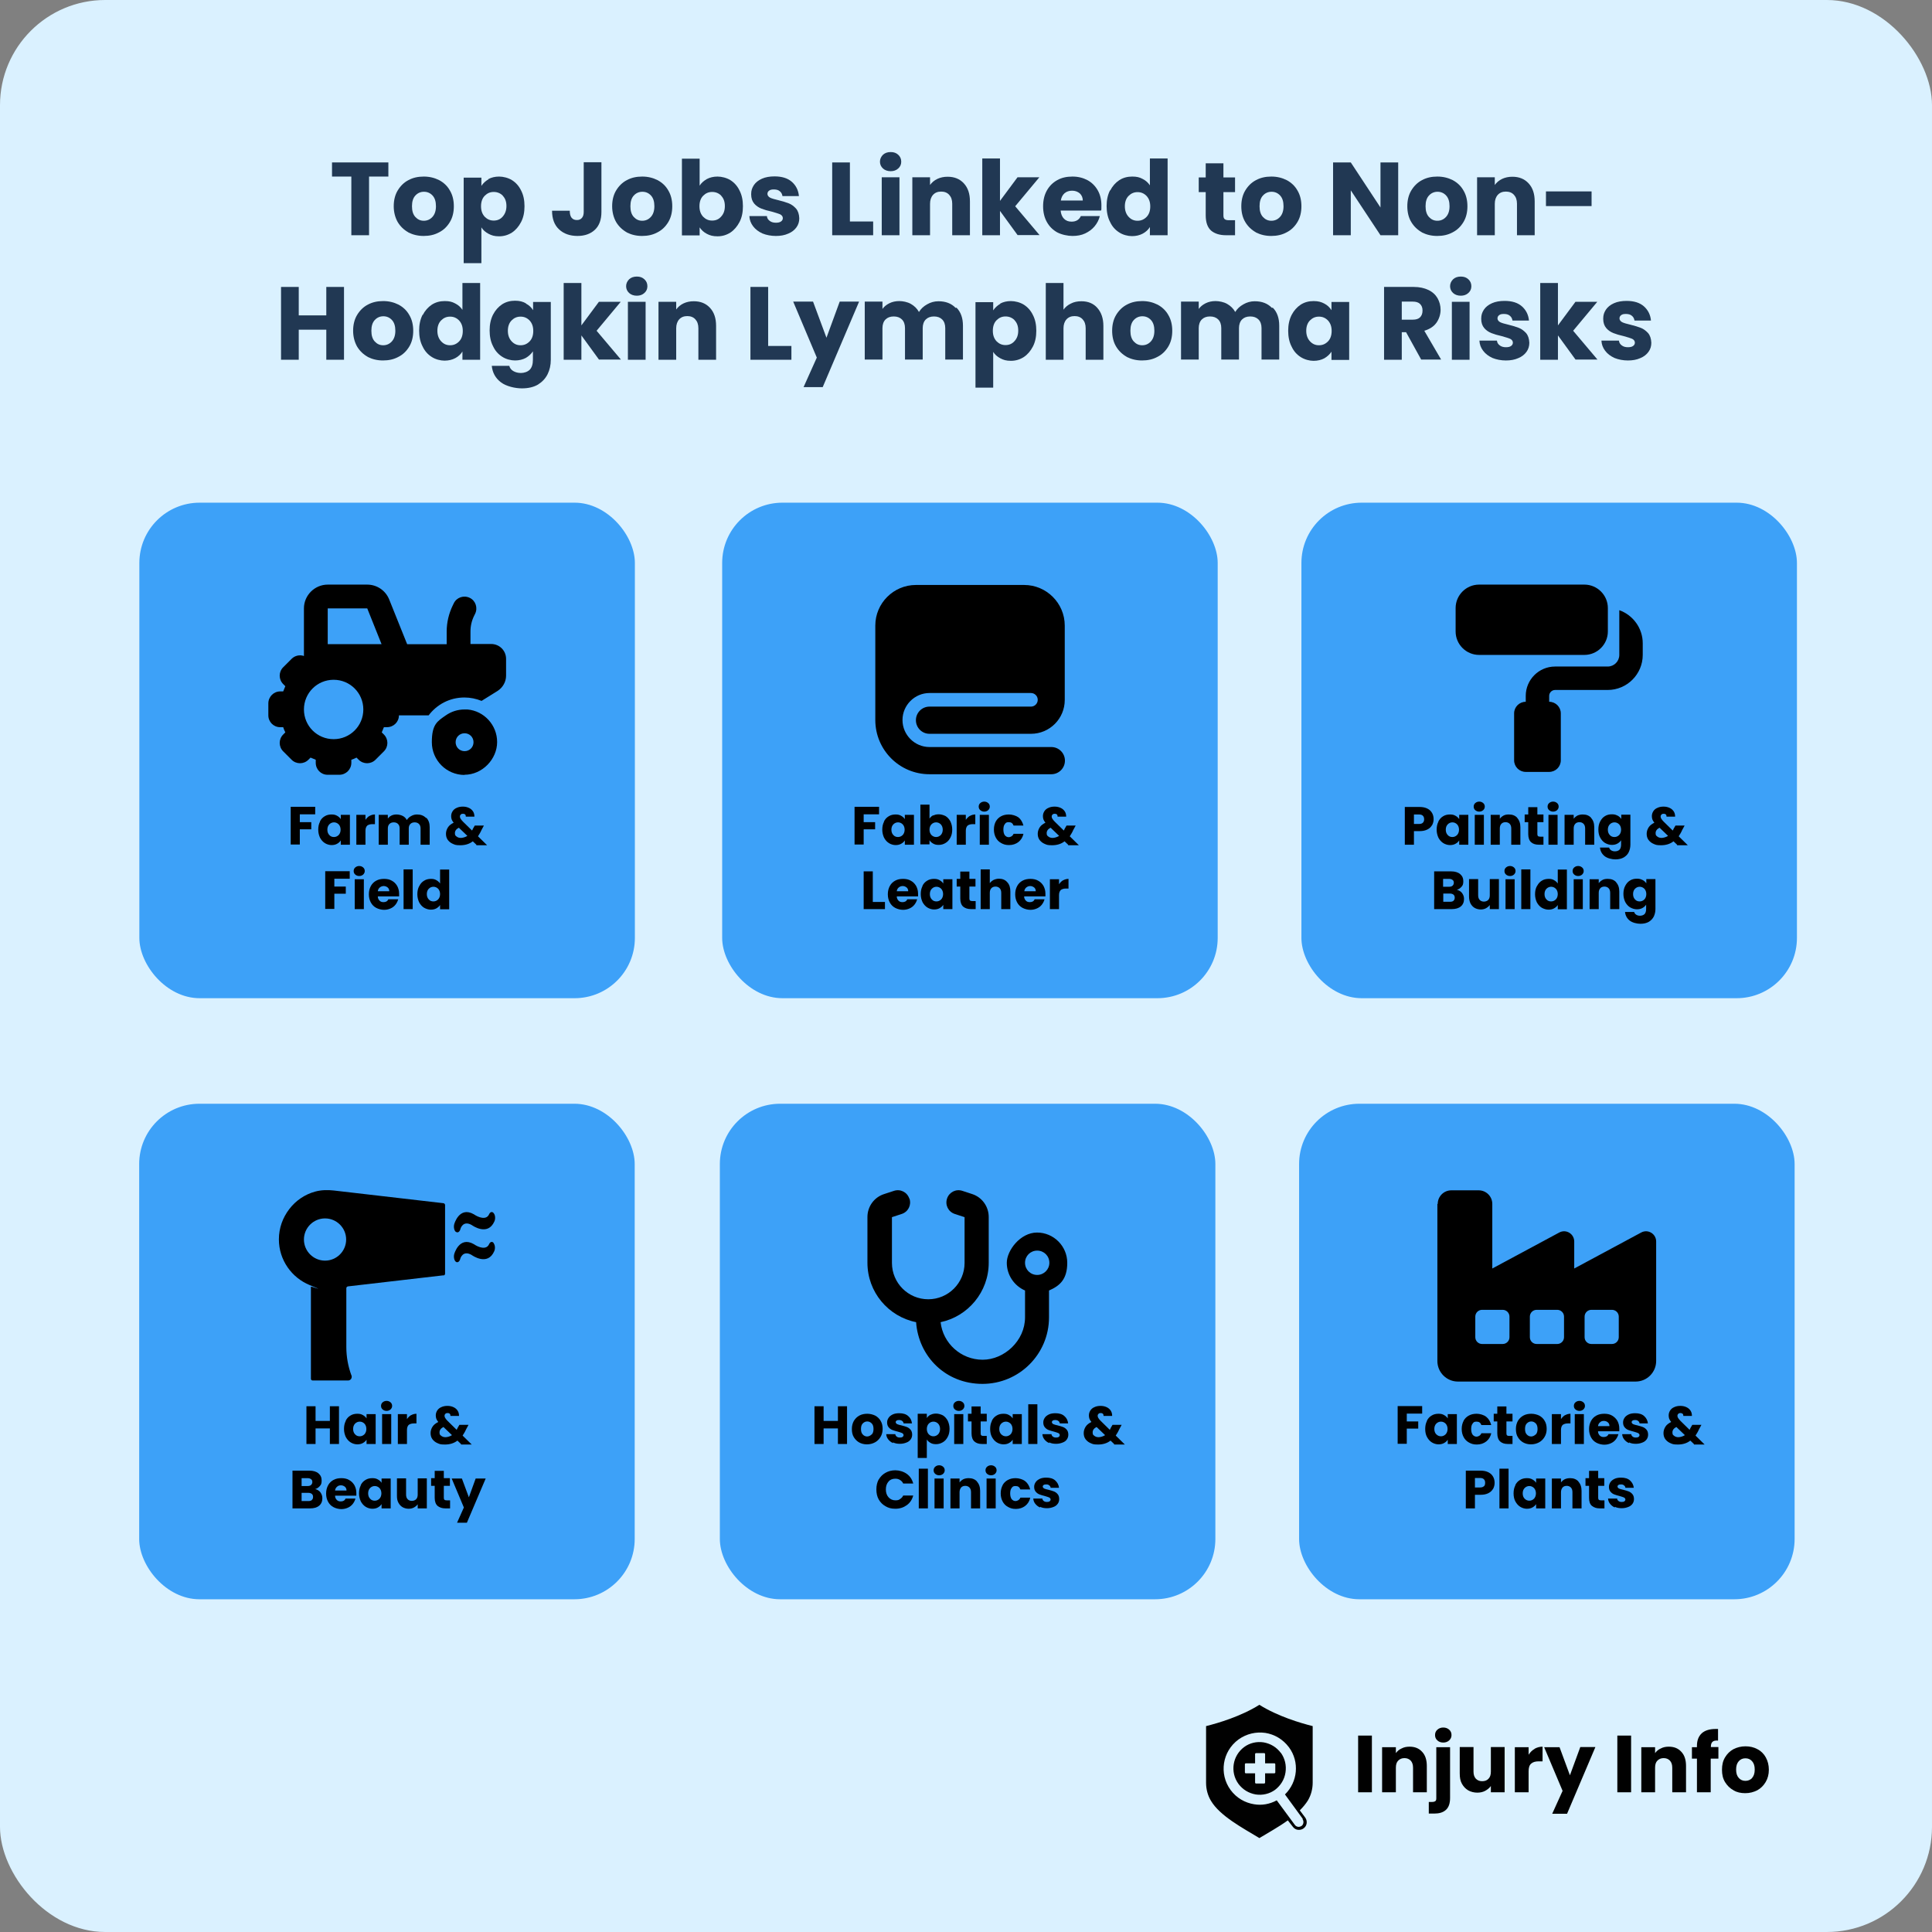 <?xml version="1.0" encoding="UTF-8"?>
<svg id="Layer_1" xmlns="http://www.w3.org/2000/svg" version="1.1" viewBox="0 0 1080 1080" width="1080" height="1080">
  <rect x="0" y="0" width="1080" height="1080" fill="#808080" stroke="none"/>
  <!-- Generator: Adobe Illustrator 29.6.1, SVG Export Plug-In . SVG Version: 2.1.1 Build 9)  -->
  <defs>
    <style>
      .st0 {
        fill: none;
      }

      .st1 {
        fill: #3da1f8;
      }

      .st2 {
        fill: #213853;
      }

      .st3 {
        fill: #010101;
      }

      .st4 {
        fill: #daf1ff;
      }
    </style>
  </defs>
  <rect class="st4" width="1080" height="1080" rx="58.8" ry="58.8"/>
  <g>
    <path class="st2" d="M217.1,90.8v7.9h-10.8v32.8h-9.9v-32.8h-10.8v-7.9h31.5Z"/>
    <path class="st2" d="M228.3,129.9c-2.5-1.4-4.5-3.3-6-5.8-1.4-2.5-2.2-5.5-2.2-8.8s.7-6.3,2.2-8.8c1.5-2.5,3.5-4.5,6-5.8,2.6-1.4,5.4-2,8.6-2s6,.7,8.6,2c2.6,1.4,4.6,3.3,6,5.8,1.5,2.5,2.2,5.5,2.2,8.8s-.7,6.3-2.2,8.8c-1.5,2.5-3.5,4.5-6.1,5.8-2.6,1.4-5.4,2-8.6,2s-6-.7-8.6-2ZM241.7,121.3c1.3-1.4,2-3.4,2-6s-.6-4.6-1.9-6c-1.3-1.4-2.9-2.1-4.8-2.1s-3.5.7-4.8,2.1c-1.3,1.4-1.9,3.4-1.9,6s.6,4.6,1.9,6c1.3,1.4,2.8,2.1,4.7,2.1s3.5-.7,4.8-2.1Z"/>
    <path class="st2" d="M273,100.1c1.7-.9,3.7-1.4,6-1.4s5.1.7,7.2,2c2.2,1.4,3.9,3.3,5.1,5.8,1.3,2.5,1.9,5.4,1.9,8.8s-.6,6.3-1.9,8.8c-1.3,2.5-3,4.5-5.1,5.9-2.2,1.4-4.6,2.1-7.2,2.1s-4.2-.5-5.9-1.4c-1.7-.9-3.1-2.1-4-3.6v20h-9.9v-47.8h9.9v4.6c1-1.5,2.3-2.7,4-3.7ZM281.1,109.4c-1.4-1.4-3.1-2.1-5.1-2.1s-3.6.7-5,2.1c-1.4,1.4-2.1,3.4-2.1,5.9s.7,4.4,2.1,5.9c1.4,1.4,3,2.1,5,2.1s3.7-.7,5-2.2,2.1-3.4,2.1-5.9-.7-4.4-2.1-5.8Z"/>
    <path class="st2" d="M336.2,90.8v27.7c0,4.3-1.2,7.6-3.6,9.9-2.4,2.3-5.7,3.5-9.8,3.5s-7.7-1.2-10.3-3.7c-2.6-2.4-3.9-5.9-3.9-10.4h9.9c0,1.7.3,3,1,3.9.7.9,1.7,1.3,3,1.3s2.1-.4,2.8-1.2c.7-.8,1-1.9,1-3.4v-27.7h9.9Z"/>
    <path class="st2" d="M350.4,129.9c-2.5-1.4-4.5-3.3-6-5.8-1.4-2.5-2.2-5.5-2.2-8.8s.7-6.3,2.2-8.8c1.5-2.5,3.5-4.5,6-5.8,2.6-1.4,5.4-2,8.6-2s6,.7,8.6,2c2.6,1.4,4.6,3.3,6,5.8,1.5,2.5,2.2,5.5,2.2,8.8s-.7,6.3-2.2,8.8c-1.5,2.5-3.5,4.5-6.1,5.8-2.6,1.4-5.4,2-8.6,2s-6-.7-8.6-2ZM363.8,121.3c1.3-1.4,2-3.4,2-6s-.6-4.6-1.9-6c-1.3-1.4-2.9-2.1-4.8-2.1s-3.5.7-4.8,2.1c-1.3,1.4-1.9,3.4-1.9,6s.6,4.6,1.9,6c1.3,1.4,2.8,2.1,4.7,2.1s3.5-.7,4.8-2.1Z"/>
    <path class="st2" d="M395.1,100.1c1.7-.9,3.7-1.4,6-1.4s5.1.7,7.2,2c2.2,1.4,3.9,3.3,5.1,5.8,1.3,2.5,1.9,5.4,1.9,8.8s-.6,6.3-1.9,8.8c-1.3,2.5-3,4.5-5.1,5.9-2.2,1.4-4.6,2.1-7.2,2.1s-4.3-.5-6-1.4c-1.7-.9-3-2.1-4-3.6v4.5h-9.9v-42.9h9.9v15.1c.9-1.5,2.3-2.7,4-3.7ZM403.2,109.4c-1.4-1.4-3.1-2.1-5.1-2.1s-3.6.7-5,2.1c-1.4,1.4-2.1,3.4-2.1,5.9s.7,4.4,2.1,5.9c1.4,1.4,3,2.1,5,2.1s3.7-.7,5-2.2c1.4-1.5,2.1-3.4,2.1-5.9s-.7-4.4-2.1-5.8Z"/>
    <path class="st2" d="M426.2,130.5c-2.2-1-3.9-2.3-5.2-4s-2-3.6-2.1-5.7h9.8c.1,1.1.6,2,1.6,2.7.9.7,2.1,1,3.4,1s2.2-.2,2.9-.7c.7-.5,1-1.1,1-1.9s-.5-1.6-1.5-2.1c-1-.4-2.5-.9-4.7-1.5-2.3-.5-4.3-1.1-5.8-1.7-1.5-.6-2.9-1.5-4-2.8-1.1-1.3-1.7-3-1.7-5.2s.5-3.5,1.5-5.1c1-1.5,2.5-2.7,4.5-3.6,2-.9,4.4-1.3,7.1-1.3,4.1,0,7.3,1,9.6,3,2.3,2,3.7,4.7,4,8h-9.2c-.2-1.1-.6-2-1.5-2.7-.8-.7-1.9-1-3.3-1s-2,.2-2.7.7c-.6.4-.9,1.1-.9,1.8s.5,1.6,1.5,2.1c1,.5,2.5.9,4.6,1.4,2.4.6,4.4,1.2,5.9,1.8,1.5.6,2.8,1.6,4,2.9,1.1,1.3,1.7,3.1,1.8,5.4,0,1.9-.5,3.6-1.6,5.1-1.1,1.5-2.6,2.7-4.6,3.5-2,.9-4.3,1.3-6.9,1.3s-5.3-.5-7.5-1.4Z"/>
    <path class="st2" d="M475.1,123.8h13v7.7h-22.9v-40.7h9.9v33.1Z"/>
    <path class="st2" d="M493.6,94.2c-1.1-1-1.7-2.3-1.7-3.8s.6-2.8,1.7-3.9c1.1-1,2.5-1.5,4.3-1.5s3.1.5,4.2,1.5c1.1,1,1.7,2.3,1.7,3.9s-.6,2.8-1.7,3.8c-1.1,1-2.5,1.5-4.2,1.5s-3.2-.5-4.3-1.5ZM502.8,99.1v32.4h-9.9v-32.4h9.9Z"/>
    <path class="st2" d="M538.8,102.5c2.3,2.5,3.4,5.8,3.4,10.1v18.9h-9.9v-17.6c0-2.2-.6-3.8-1.7-5-1.1-1.2-2.6-1.8-4.5-1.8s-3.4.6-4.5,1.8c-1.1,1.2-1.7,2.9-1.7,5v17.6h-9.9v-32.4h9.9v4.3c1-1.4,2.4-2.6,4.1-3.4,1.7-.8,3.6-1.2,5.7-1.2,3.8,0,6.8,1.2,9.1,3.7Z"/>
    <path class="st2" d="M568.9,131.5l-9.9-13.6v13.6h-9.9v-42.9h9.9v23.7l9.8-13.2h12.2l-13.5,16.2,13.6,16.1h-12.3Z"/>
    <path class="st2" d="M615.3,117.7h-22.4c.2,2,.8,3.5,1.9,4.6,1.1,1.1,2.5,1.6,4.2,1.6,2.5,0,4.2-1,5.2-3.1h10.6c-.5,2.1-1.5,4-2.9,5.7-1.4,1.7-3.2,3-5.3,4-2.1,1-4.5,1.4-7.1,1.4s-6-.7-8.5-2c-2.5-1.4-4.4-3.3-5.8-5.8-1.4-2.5-2.1-5.5-2.1-8.8s.7-6.3,2.1-8.8c1.4-2.5,3.3-4.4,5.8-5.8,2.5-1.4,5.3-2,8.5-2s5.9.7,8.4,2c2.4,1.3,4.3,3.2,5.7,5.6,1.4,2.4,2.1,5.3,2.1,8.5s0,1.9-.2,2.9ZM605.3,112.2c0-1.7-.6-3.1-1.7-4.1-1.2-1-2.6-1.5-4.3-1.5s-3.1.5-4.2,1.4c-1.1,1-1.8,2.3-2.1,4.1h12.4Z"/>
    <path class="st2" d="M620.6,106.5c1.3-2.5,3-4.4,5.1-5.8,2.2-1.4,4.6-2,7.2-2s4.1.4,5.8,1.3c1.8.9,3.1,2.1,4.1,3.6v-15h9.9v42.9h-9.9v-4.6c-.9,1.5-2.3,2.8-4,3.7-1.7.9-3.7,1.4-6,1.4s-5.1-.7-7.2-2.1c-2.2-1.4-3.9-3.3-5.1-5.9-1.3-2.5-1.9-5.5-1.9-8.8s.6-6.2,1.9-8.8ZM640.9,109.5c-1.4-1.4-3-2.1-5-2.1s-3.6.7-5,2.1c-1.4,1.4-2.1,3.4-2.1,5.8s.7,4.4,2.1,5.9c1.4,1.5,3,2.2,5,2.2s3.6-.7,5-2.1c1.4-1.4,2.1-3.4,2.1-5.9s-.7-4.4-2.1-5.9Z"/>
    <path class="st2" d="M690.4,123.1v8.4h-5c-3.6,0-6.4-.9-8.4-2.6-2-1.8-3-4.6-3-8.6v-12.9h-3.9v-8.2h3.9v-7.9h9.9v7.9h6.5v8.2h-6.5v13c0,1,.2,1.7.7,2.1.5.4,1.2.6,2.3.6h3.5Z"/>
    <path class="st2" d="M702.1,129.9c-2.5-1.4-4.5-3.3-6-5.8-1.5-2.5-2.2-5.5-2.2-8.8s.7-6.3,2.2-8.8c1.5-2.5,3.5-4.5,6-5.8,2.6-1.4,5.4-2,8.6-2s6,.7,8.6,2c2.6,1.4,4.6,3.3,6,5.8,1.5,2.5,2.2,5.5,2.2,8.8s-.7,6.3-2.2,8.8c-1.5,2.5-3.5,4.5-6.1,5.8-2.6,1.4-5.4,2-8.6,2s-6-.7-8.6-2ZM715.5,121.3c1.3-1.4,2-3.4,2-6s-.6-4.6-1.9-6c-1.3-1.4-2.9-2.1-4.8-2.1s-3.5.7-4.8,2.1c-1.3,1.4-1.9,3.4-1.9,6s.6,4.6,1.9,6,2.8,2.1,4.7,2.1,3.5-.7,4.8-2.1Z"/>
    <path class="st2" d="M781.6,131.5h-9.9l-16.6-25.1v25.1h-9.9v-40.7h9.9l16.6,25.2v-25.2h9.9v40.7Z"/>
    <path class="st2" d="M794.9,129.9c-2.5-1.4-4.5-3.3-6-5.8-1.5-2.5-2.2-5.5-2.2-8.8s.7-6.3,2.2-8.8c1.5-2.5,3.5-4.5,6-5.8,2.6-1.4,5.4-2,8.6-2s6,.7,8.6,2c2.6,1.4,4.6,3.3,6,5.8,1.5,2.5,2.2,5.5,2.2,8.8s-.7,6.3-2.2,8.8c-1.5,2.5-3.5,4.5-6.1,5.8-2.6,1.4-5.4,2-8.6,2s-6-.7-8.6-2ZM808.3,121.3c1.3-1.4,2-3.4,2-6s-.6-4.6-1.9-6c-1.3-1.4-2.9-2.1-4.8-2.1s-3.5.7-4.8,2.1c-1.3,1.4-1.9,3.4-1.9,6s.6,4.6,1.9,6,2.8,2.1,4.7,2.1,3.5-.7,4.8-2.1Z"/>
    <path class="st2" d="M854.5,102.5c2.3,2.5,3.4,5.8,3.4,10.1v18.9h-9.9v-17.6c0-2.2-.6-3.8-1.7-5-1.1-1.2-2.6-1.8-4.5-1.8s-3.4.6-4.5,1.8c-1.1,1.2-1.7,2.9-1.7,5v17.6h-9.9v-32.4h9.9v4.3c1-1.4,2.4-2.6,4.1-3.4,1.7-.8,3.6-1.2,5.7-1.2,3.8,0,6.8,1.2,9.1,3.7Z"/>
    <path class="st2" d="M889.7,107v8.2h-25.5v-8.2h25.5Z"/>
    <path class="st2" d="M192.3,160.4v40.7h-9.9v-16.8h-15.4v16.8h-9.9v-40.7h9.9v15.9h15.4v-15.9h9.9Z"/>
    <path class="st2" d="M205.6,199.5c-2.5-1.4-4.5-3.3-6-5.8-1.4-2.5-2.2-5.5-2.2-8.8s.7-6.3,2.2-8.8c1.5-2.5,3.5-4.5,6-5.8,2.6-1.4,5.4-2,8.6-2s6,.7,8.6,2c2.6,1.4,4.6,3.3,6,5.8,1.5,2.5,2.2,5.5,2.2,8.8s-.7,6.3-2.2,8.8c-1.5,2.5-3.5,4.5-6.1,5.8-2.6,1.4-5.4,2-8.6,2s-6-.7-8.6-2ZM219,190.9c1.3-1.4,2-3.4,2-6s-.6-4.6-1.9-6c-1.3-1.4-2.9-2.1-4.8-2.1s-3.5.7-4.8,2.1c-1.3,1.4-1.9,3.4-1.9,6s.6,4.6,1.9,6c1.3,1.4,2.8,2.1,4.7,2.1s3.5-.7,4.8-2.1Z"/>
    <path class="st2" d="M236.3,176.1c1.3-2.5,3-4.4,5.1-5.8,2.2-1.4,4.6-2,7.2-2s4.1.4,5.8,1.3c1.8.9,3.1,2.1,4.1,3.6v-15h9.9v42.9h-9.9v-4.6c-.9,1.5-2.3,2.8-4,3.7-1.7.9-3.7,1.4-6,1.4s-5.1-.7-7.2-2.1c-2.2-1.4-3.9-3.3-5.1-5.9-1.3-2.5-1.9-5.5-1.9-8.8s.6-6.2,1.9-8.8ZM256.6,179.1c-1.4-1.4-3-2.1-5-2.1s-3.6.7-5,2.1c-1.4,1.4-2.1,3.4-2.1,5.8s.7,4.4,2.1,5.9c1.4,1.5,3,2.2,5,2.2s3.6-.7,5-2.1c1.4-1.4,2.1-3.4,2.1-5.9s-.7-4.4-2.1-5.9Z"/>
    <path class="st2" d="M294,169.7c1.7.9,3,2.1,4,3.7v-4.6h9.9v32.3c0,3-.6,5.7-1.8,8.1-1.2,2.4-3,4.3-5.4,5.8-2.4,1.4-5.4,2.1-9,2.1s-8.7-1.1-11.7-3.4c-3-2.3-4.7-5.3-5.1-9.2h9.8c.3,1.2,1,2.2,2.2,2.9,1.2.7,2.6,1.1,4.3,1.1s3.7-.6,4.9-1.8c1.2-1.2,1.8-3.1,1.8-5.7v-4.6c-1,1.5-2.3,2.7-4,3.7-1.7.9-3.7,1.4-6,1.4s-5.1-.7-7.2-2.1c-2.2-1.4-3.9-3.3-5.1-5.9-1.3-2.5-1.9-5.5-1.9-8.8s.6-6.2,1.9-8.8c1.3-2.5,3-4.4,5.1-5.8,2.2-1.4,4.6-2,7.2-2s4.3.5,6,1.4ZM296,179.1c-1.4-1.4-3-2.1-5-2.1s-3.6.7-5,2.1c-1.4,1.4-2.1,3.4-2.1,5.8s.7,4.4,2.1,5.9c1.4,1.5,3,2.2,5,2.2s3.6-.7,5-2.1c1.4-1.4,2.1-3.4,2.1-5.9s-.7-4.4-2.1-5.9Z"/>
    <path class="st2" d="M334.9,201.1l-9.9-13.6v13.6h-9.9v-42.9h9.9v23.7l9.8-13.2h12.2l-13.5,16.2,13.6,16.1h-12.3Z"/>
    <path class="st2" d="M351.7,163.8c-1.1-1-1.7-2.3-1.7-3.8s.6-2.8,1.7-3.9c1.1-1,2.5-1.5,4.3-1.5s3.1.5,4.2,1.5c1.1,1,1.7,2.3,1.7,3.9s-.6,2.8-1.7,3.8c-1.1,1-2.5,1.5-4.2,1.5s-3.2-.5-4.3-1.5ZM360.9,168.7v32.4h-9.9v-32.4h9.9Z"/>
    <path class="st2" d="M396.9,172.1c2.3,2.5,3.4,5.8,3.4,10.1v18.9h-9.9v-17.6c0-2.2-.6-3.8-1.7-5-1.1-1.2-2.6-1.8-4.5-1.8s-3.4.6-4.5,1.8c-1.1,1.2-1.7,2.9-1.7,5v17.6h-9.9v-32.4h9.9v4.3c1-1.4,2.4-2.6,4.1-3.4,1.7-.8,3.6-1.2,5.7-1.2,3.8,0,6.8,1.2,9.1,3.7Z"/>
    <path class="st2" d="M429.4,193.4h13v7.7h-22.9v-40.7h9.9v33.1Z"/>
    <path class="st2" d="M480.2,168.7l-20.3,47.7h-10.7l7.4-16.5-13.2-31.3h11.1l7.5,20.2,7.4-20.2h10.7Z"/>
    <path class="st2" d="M534.7,172c2.4,2.4,3.6,5.8,3.6,10.1v18.9h-9.9v-17.6c0-2.1-.6-3.7-1.7-4.8-1.1-1.1-2.6-1.7-4.6-1.7s-3.5.6-4.6,1.7c-1.1,1.1-1.7,2.8-1.7,4.8v17.6h-9.9v-17.6c0-2.1-.6-3.7-1.7-4.8-1.1-1.1-2.6-1.7-4.6-1.7s-3.5.6-4.6,1.7c-1.1,1.1-1.7,2.8-1.7,4.8v17.6h-9.9v-32.4h9.9v4.1c1-1.4,2.3-2.4,3.9-3.2,1.6-.8,3.5-1.2,5.5-1.2s4.6.5,6.5,1.6,3.4,2.5,4.5,4.5c1.1-1.8,2.6-3.2,4.6-4.3,1.9-1.1,4-1.7,6.3-1.7,4,0,7.2,1.2,9.6,3.7Z"/>
    <path class="st2" d="M559.1,169.7c1.7-.9,3.7-1.4,6-1.4s5.1.7,7.2,2c2.2,1.4,3.9,3.3,5.1,5.8,1.3,2.5,1.9,5.4,1.9,8.8s-.6,6.3-1.9,8.8c-1.3,2.5-3,4.5-5.1,5.9-2.2,1.4-4.6,2.1-7.2,2.1s-4.2-.5-5.9-1.4c-1.7-.9-3.1-2.1-4-3.6v20h-9.9v-47.8h9.9v4.6c1-1.5,2.3-2.7,4-3.7ZM567.2,179c-1.4-1.4-3.1-2.1-5.1-2.1s-3.6.7-5,2.1c-1.4,1.4-2.1,3.4-2.1,5.9s.7,4.4,2.1,5.9c1.4,1.4,3,2.1,5,2.1s3.7-.7,5-2.2c1.4-1.5,2.1-3.4,2.1-5.9s-.7-4.4-2.1-5.8Z"/>
    <path class="st2" d="M613.4,172.1c2.2,2.5,3.4,5.8,3.4,10.1v18.9h-9.9v-17.6c0-2.2-.6-3.8-1.7-5-1.1-1.2-2.6-1.8-4.5-1.8s-3.4.6-4.5,1.8c-1.1,1.2-1.7,2.9-1.7,5v17.6h-9.9v-42.9h9.9v14.9c1-1.4,2.4-2.6,4.1-3.4,1.7-.9,3.7-1.3,5.9-1.3,3.7,0,6.7,1.2,8.9,3.7Z"/>
    <path class="st2" d="M629.9,199.5c-2.5-1.4-4.5-3.3-6-5.8-1.5-2.5-2.2-5.5-2.2-8.8s.7-6.3,2.2-8.8c1.5-2.5,3.5-4.5,6-5.8,2.6-1.4,5.4-2,8.6-2s6,.7,8.6,2c2.6,1.4,4.6,3.3,6,5.8,1.5,2.5,2.2,5.5,2.2,8.8s-.7,6.3-2.2,8.8c-1.5,2.5-3.5,4.5-6.1,5.8-2.6,1.4-5.4,2-8.6,2s-6-.7-8.6-2ZM643.3,190.9c1.3-1.4,2-3.4,2-6s-.6-4.6-1.9-6c-1.3-1.4-2.9-2.1-4.8-2.1s-3.5.7-4.8,2.1c-1.3,1.4-1.9,3.4-1.9,6s.6,4.6,1.9,6c1.3,1.4,2.8,2.1,4.7,2.1s3.5-.7,4.8-2.1Z"/>
    <path class="st2" d="M711.5,172c2.4,2.4,3.6,5.8,3.6,10.1v18.9h-9.9v-17.6c0-2.1-.6-3.7-1.7-4.8-1.1-1.1-2.6-1.7-4.6-1.7s-3.5.6-4.6,1.7c-1.1,1.1-1.7,2.8-1.7,4.8v17.6h-9.9v-17.6c0-2.1-.6-3.7-1.7-4.8-1.1-1.1-2.6-1.7-4.6-1.7s-3.5.6-4.6,1.7c-1.1,1.1-1.7,2.8-1.7,4.8v17.6h-9.9v-32.4h9.9v4.1c1-1.4,2.3-2.4,3.9-3.2,1.6-.8,3.5-1.2,5.5-1.2s4.6.5,6.5,1.6,3.4,2.5,4.5,4.5c1.1-1.8,2.6-3.2,4.6-4.3,1.9-1.1,4-1.7,6.3-1.7,4,0,7.2,1.2,9.6,3.7Z"/>
    <path class="st2" d="M722,176.1c1.3-2.5,3-4.4,5.1-5.8,2.2-1.4,4.6-2,7.2-2s4.3.5,6,1.4c1.7.9,3,2.1,4,3.7v-4.6h9.9v32.4h-9.9v-4.6c-1,1.5-2.3,2.7-4,3.7-1.7.9-3.7,1.4-6,1.4s-5-.7-7.2-2.1c-2.2-1.4-3.9-3.3-5.1-5.9-1.3-2.5-1.9-5.5-1.9-8.8s.6-6.2,1.9-8.8ZM742.3,179.1c-1.4-1.4-3-2.1-5-2.1s-3.6.7-5,2.1c-1.4,1.4-2.1,3.4-2.1,5.8s.7,4.4,2.1,5.9c1.4,1.5,3,2.2,5,2.2s3.6-.7,5-2.1c1.4-1.4,2.1-3.4,2.1-5.9s-.7-4.4-2.1-5.9Z"/>
    <path class="st2" d="M794.5,201.1l-8.5-15.4h-2.4v15.4h-9.9v-40.7h16.6c3.2,0,5.9.6,8.2,1.7,2.3,1.1,4,2.7,5.1,4.6,1.1,2,1.7,4.1,1.7,6.5s-.8,5.1-2.3,7.2c-1.5,2.1-3.8,3.6-6.8,4.5l9.4,16.1h-11.2ZM783.6,178.7h6.1c1.8,0,3.2-.4,4.1-1.3.9-.9,1.4-2.1,1.4-3.8s-.5-2.8-1.4-3.7c-.9-.9-2.3-1.3-4.1-1.3h-6.1v10.1Z"/>
    <path class="st2" d="M812.3,163.8c-1.1-1-1.7-2.3-1.7-3.8s.6-2.8,1.7-3.9c1.1-1,2.5-1.5,4.3-1.5s3.1.5,4.2,1.5c1.1,1,1.7,2.3,1.7,3.9s-.6,2.8-1.7,3.8c-1.1,1-2.5,1.5-4.2,1.5s-3.2-.5-4.3-1.5ZM821.5,168.7v32.4h-9.9v-32.4h9.9Z"/>
    <path class="st2" d="M834.3,200.1c-2.2-1-3.9-2.3-5.2-4s-2-3.6-2.1-5.7h9.8c.1,1.1.6,2,1.6,2.7.9.7,2.1,1,3.4,1s2.2-.2,2.9-.7c.7-.5,1-1.1,1-1.9s-.5-1.6-1.5-2.1c-1-.4-2.5-.9-4.7-1.5-2.3-.5-4.3-1.1-5.8-1.7-1.5-.6-2.9-1.5-4-2.8-1.1-1.3-1.7-3-1.7-5.2s.5-3.5,1.5-5.1c1-1.5,2.5-2.7,4.5-3.6,2-.9,4.4-1.3,7.1-1.3,4.1,0,7.3,1,9.6,3,2.3,2,3.7,4.7,4,8h-9.2c-.2-1.1-.6-2-1.5-2.7-.8-.7-1.9-1-3.3-1s-2.1.2-2.7.7c-.6.4-.9,1.1-.9,1.8s.5,1.6,1.5,2.1c1,.5,2.5.9,4.6,1.4,2.4.6,4.4,1.2,5.9,1.8,1.5.6,2.8,1.6,4,2.9,1.1,1.3,1.7,3.1,1.8,5.4,0,1.9-.5,3.6-1.6,5.1-1.1,1.5-2.6,2.7-4.6,3.5-2,.9-4.3,1.3-6.9,1.3s-5.3-.5-7.5-1.4Z"/>
    <path class="st2" d="M880.8,201.1l-9.9-13.6v13.6h-9.9v-42.9h9.9v23.7l9.8-13.2h12.2l-13.5,16.2,13.6,16.1h-12.3Z"/>
    <path class="st2" d="M902.5,200.1c-2.2-1-3.9-2.3-5.2-4s-2-3.6-2.1-5.7h9.8c.1,1.1.6,2,1.6,2.7.9.7,2.1,1,3.4,1s2.2-.2,2.9-.7c.7-.5,1-1.1,1-1.9s-.5-1.6-1.5-2.1c-1-.4-2.5-.9-4.7-1.5-2.3-.5-4.3-1.1-5.8-1.7-1.5-.6-2.9-1.5-4-2.8-1.1-1.3-1.7-3-1.7-5.2s.5-3.5,1.5-5.1c1-1.5,2.5-2.7,4.5-3.6,2-.9,4.4-1.3,7.1-1.3,4.1,0,7.3,1,9.6,3,2.3,2,3.7,4.7,4,8h-9.2c-.2-1.1-.6-2-1.5-2.7-.8-.7-1.9-1-3.3-1s-2.1.2-2.7.7c-.6.4-.9,1.1-.9,1.8s.5,1.6,1.5,2.1c1,.5,2.5.9,4.6,1.4,2.4.6,4.4,1.2,5.9,1.8,1.5.6,2.8,1.6,4,2.9,1.1,1.3,1.7,3.1,1.8,5.4,0,1.9-.5,3.6-1.6,5.1-1.1,1.5-2.6,2.7-4.6,3.5-2,.9-4.3,1.3-6.9,1.3s-5.3-.5-7.5-1.4Z"/>
  </g>
  <g>
    <rect class="st1" x="77.9" y="281" width="277" height="277" rx="33.7" ry="33.7"/>
    <g>
      <path d="M176.2,451.1v4.1h-8.6v4.4h6.4v4h-6.4v8.5h-5.1v-21.1h13.7Z"/>
      <path d="M178.8,459.3c.6-1.3,1.5-2.3,2.7-3,1.1-.7,2.4-1,3.8-1s2.2.2,3.1.7c.9.5,1.6,1.1,2.1,1.9v-2.4h5.1v16.7h-5.1v-2.4c-.5.8-1.2,1.4-2.1,1.9-.9.5-1.9.7-3.1.7s-2.6-.4-3.7-1.1c-1.1-.7-2-1.7-2.7-3-.6-1.3-1-2.8-1-4.5s.3-3.2,1-4.5ZM189.3,460.8c-.7-.7-1.6-1.1-2.6-1.1s-1.9.4-2.6,1.1c-.7.7-1.1,1.7-1.1,3s.4,2.3,1.1,3c.7.8,1.6,1.1,2.6,1.1s1.9-.4,2.6-1.1c.7-.7,1.1-1.8,1.1-3s-.4-2.3-1.1-3Z"/>
      <path d="M206.6,456.1c.9-.5,1.9-.8,3-.8v5.4h-1.4c-1.3,0-2.2.3-2.9.8-.6.6-1,1.5-1,2.9v7.8h-5.1v-16.7h5.1v2.8c.6-.9,1.3-1.6,2.2-2.2Z"/>
      <path d="M238.4,457.2c1.2,1.3,1.8,3,1.8,5.2v9.8h-5.1v-9.1c0-1.1-.3-1.9-.9-2.5-.6-.6-1.4-.9-2.4-.9s-1.8.3-2.4.9c-.6.6-.9,1.4-.9,2.5v9.1h-5.1v-9.1c0-1.1-.3-1.9-.9-2.5-.6-.6-1.4-.9-2.4-.9s-1.8.3-2.4.9c-.6.6-.9,1.4-.9,2.5v9.1h-5.1v-16.7h5.1v2.1c.5-.7,1.2-1.3,2-1.7.8-.4,1.8-.6,2.9-.6s2.4.3,3.4.8c1,.5,1.8,1.3,2.3,2.3.6-.9,1.4-1.7,2.4-2.2,1-.6,2.1-.9,3.3-.9,2.1,0,3.7.6,5,1.9Z"/>
      <path d="M266.3,472.2l-2-1.9c-1.9,1.5-4.3,2.2-7,2.2s-3-.3-4.2-.8c-1.2-.5-2.1-1.3-2.8-2.2-.7-1-1-2.1-1-3.4s.4-2.5,1.1-3.6c.7-1.1,1.8-1.9,3.2-2.6-.5-.6-.9-1.3-1.1-1.8-.2-.6-.3-1.2-.3-1.9,0-1,.3-1.9.8-2.7.5-.8,1.3-1.5,2.3-1.9,1-.5,2.2-.7,3.5-.7s2.5.3,3.5.8c1,.5,1.7,1.2,2.2,2,.5.8.7,1.8.7,2.8h-4.8c0-.5-.1-1-.4-1.2-.3-.3-.7-.4-1.2-.4s-.9.1-1.2.4c-.3.3-.5.6-.5,1.1s.1.9.4,1.3c.3.5.7,1,1.3,1.6l5.1,5c0,0,0-.2.2-.4,0-.1.1-.3.2-.5l1.1-1.9h5.1l-1.4,2.6c-.5,1.2-1.2,2.3-1.9,3.4l5.1,5h-6ZM261.2,467.2l-4.7-4.5c-1.4.7-2.2,1.7-2.2,3s.3,1.4.9,1.9c.6.5,1.4.8,2.4.8s2.5-.4,3.6-1.1Z"/>
      <path d="M195.5,487.1v4.1h-8.6v4.4h6.4v4h-6.4v8.5h-5.1v-21.1h13.7Z"/>
      <path d="M198.6,488.9c-.6-.5-.9-1.2-.9-2s.3-1.5.9-2c.6-.5,1.3-.8,2.2-.8s1.6.3,2.2.8c.6.5.9,1.2.9,2s-.3,1.4-.9,2c-.6.5-1.3.8-2.2.8s-1.6-.3-2.2-.8ZM203.4,491.5v16.7h-5.1v-16.7h5.1Z"/>
      <path d="M222.8,501.1h-11.6c0,1,.4,1.8,1,2.4.6.6,1.3.8,2.2.8,1.3,0,2.2-.5,2.7-1.6h5.5c-.3,1.1-.8,2.1-1.5,3-.7.9-1.6,1.6-2.7,2.1-1.1.5-2.3.8-3.7.8s-3.1-.4-4.4-1.1c-1.3-.7-2.3-1.7-3-3-.7-1.3-1.1-2.8-1.1-4.6s.4-3.3,1.1-4.6c.7-1.3,1.7-2.3,3-3,1.3-.7,2.7-1,4.4-1s3.1.3,4.3,1c1.3.7,2.2,1.6,3,2.9.7,1.3,1.1,2.7,1.1,4.4s0,1,0,1.5ZM217.6,498.2c0-.9-.3-1.6-.9-2.1-.6-.5-1.4-.8-2.2-.8s-1.6.3-2.2.8c-.6.5-1,1.2-1.1,2.1h6.4Z"/>
      <path d="M230.7,486v22.2h-5.1v-22.2h5.1Z"/>
      <path d="M234.4,495.3c.6-1.3,1.5-2.3,2.7-3,1.1-.7,2.4-1,3.8-1s2.1.2,3,.7c.9.5,1.6,1.1,2.1,1.9v-7.8h5.1v22.2h-5.1v-2.4c-.5.8-1.2,1.4-2.1,1.9-.9.5-1.9.7-3.1.7s-2.6-.4-3.8-1.1c-1.1-.7-2-1.7-2.7-3-.6-1.3-1-2.8-1-4.5s.3-3.2,1-4.5ZM244.9,496.8c-.7-.7-1.6-1.1-2.6-1.1s-1.9.4-2.6,1.1c-.7.7-1.1,1.7-1.1,3s.4,2.3,1.1,3c.7.8,1.6,1.1,2.6,1.1s1.9-.4,2.6-1.1c.7-.7,1.1-1.8,1.1-3s-.4-2.3-1.1-3Z"/>
    </g>
    <path d="M169.9,340.1c0-7.3,6-13.3,13.3-13.3h22.1c5.4,0,10.3,3.3,12.3,8.4l10,24.9h22.1v-7c0-5.2,1.2-10.2,3.5-14.9l.5-1c1.6-3.3,5.6-4.6,8.9-3s4.6,5.6,3,8.9l-.5,1c-1.4,2.8-2.1,5.8-2.1,8.9v7h11.6c4.6,0,8.3,3.7,8.3,8.3v9.4c0,3.4-1.8,6.6-4.7,8.5l-9,5.6c-3-1.2-6.2-1.9-9.6-1.9-8.2,0-15.4,3.9-20,10h-16.6c0,3.7-3,6.6-6.7,6.6h-1.7c-.4,1-.8,2-1.2,2.9l1.2,1.2c2.6,2.6,2.6,6.8,0,9.4l-4.7,4.7c-2.6,2.6-6.8,2.6-9.4,0l-1.2-1.2c-1,.5-1.9.9-2.9,1.2v1.7c0,3.7-3,6.7-6.7,6.7h-6.6c-3.7,0-6.6-3-6.6-6.7v-1.7c-1-.4-2-.8-2.9-1.2l-1.2,1.2c-2.6,2.6-6.8,2.6-9.4,0l-4.7-4.7c-2.6-2.6-2.6-6.8,0-9.4l1.2-1.2c-.5-1-.9-1.9-1.2-2.9h-1.7c-3.7,0-6.6-3-6.6-6.6v-6.7c0-3.7,3-6.7,6.6-6.7h1.7c.4-1,.8-2,1.2-2.9l-1.2-1.2c-2.6-2.6-2.6-6.8,0-9.4l4.7-4.7c1.9-1.9,4.6-2.4,6.9-1.6h0v-26.7h0ZM205.3,340.1h-22.1v20h30.1l-8-20ZM186.5,380c-9.2,0-16.6,7.4-16.6,16.6s7.4,16.6,16.6,16.6,16.6-7.4,16.6-16.6-7.4-16.6-16.6-16.6ZM259.7,419.9c2.8,0,5-2.2,5-5s-2.2-5-5-5-5,2.2-5,5,2.2,5,5,5ZM259.7,433.2c-10.1,0-18.3-8.2-18.3-18.3s3.1-11.7,7.8-15c3-2.1,6.6-3.3,10.5-3.3s1.1,0,1.6,0c9.3.8,16.6,8.7,16.6,18.2s-8.2,18.3-18.3,18.3Z"/>
  </g>
  <g>
    <rect class="st1" x="403.7" y="281" width="277" height="277" rx="33.7" ry="33.7"/>
    <g>
      <path d="M491.4,451.1v4.1h-8.6v4.4h6.4v4h-6.4v8.5h-5.1v-21.1h13.7Z"/>
      <path d="M494.1,459.3c.6-1.3,1.5-2.3,2.7-3,1.1-.7,2.4-1,3.8-1s2.2.2,3.1.7c.9.5,1.6,1.1,2.1,1.9v-2.4h5.1v16.7h-5.1v-2.4c-.5.8-1.2,1.4-2.1,1.9-.9.5-1.9.7-3.1.7s-2.6-.4-3.7-1.1c-1.1-.7-2-1.7-2.7-3-.6-1.3-1-2.8-1-4.5s.3-3.2,1-4.5ZM504.6,460.8c-.7-.7-1.6-1.1-2.6-1.1s-1.9.4-2.6,1.1c-.7.7-1.1,1.7-1.1,3s.4,2.3,1.1,3c.7.8,1.6,1.1,2.6,1.1s1.9-.4,2.6-1.1c.7-.7,1.1-1.8,1.1-3s-.4-2.3-1.1-3Z"/>
      <path d="M521.7,455.9c.9-.5,1.9-.7,3.1-.7s2.6.4,3.8,1c1.1.7,2,1.7,2.7,3,.6,1.3,1,2.8,1,4.5s-.3,3.2-1,4.5c-.7,1.3-1.5,2.3-2.7,3-1.1.7-2.4,1.1-3.8,1.1s-2.2-.2-3.1-.7c-.9-.5-1.6-1.1-2.1-1.9v2.3h-5.1v-22.2h5.1v7.8c.5-.8,1.2-1.4,2.1-1.9ZM525.9,460.8c-.7-.7-1.6-1.1-2.6-1.1s-1.9.4-2.6,1.1c-.7.7-1.1,1.8-1.1,3s.4,2.3,1.1,3c.7.7,1.6,1.1,2.6,1.1s1.9-.4,2.6-1.1,1.1-1.8,1.1-3-.4-2.3-1.1-3Z"/>
      <path d="M542.2,456.1c.9-.5,1.9-.8,3-.8v5.4h-1.4c-1.3,0-2.2.3-2.9.8-.6.6-1,1.5-1,2.9v7.8h-5.1v-16.7h5.1v2.8c.6-.9,1.3-1.6,2.2-2.2Z"/>
      <path d="M548,452.9c-.6-.5-.9-1.2-.9-2s.3-1.5.9-2c.6-.5,1.3-.8,2.2-.8s1.6.3,2.2.8c.6.5.9,1.2.9,2s-.3,1.4-.9,2c-.6.5-1.3.8-2.2.8s-1.6-.3-2.2-.8ZM552.8,455.5v16.7h-5.1v-16.7h5.1Z"/>
      <path d="M556.6,459.3c.7-1.3,1.7-2.3,3-3,1.3-.7,2.7-1,4.4-1s3.9.6,5.3,1.6c1.4,1.1,2.3,2.7,2.8,4.6h-5.5c-.5-1.3-1.3-1.9-2.7-1.9s-1.7.4-2.2,1.1c-.6.7-.8,1.8-.8,3.1s.3,2.4.8,3.1c.6.7,1.3,1.1,2.2,1.1s2.2-.6,2.7-1.9h5.5c-.4,2-1.4,3.5-2.8,4.6s-3.2,1.7-5.2,1.7-3.1-.4-4.4-1.1c-1.3-.7-2.3-1.7-3-3-.7-1.3-1.1-2.8-1.1-4.6s.4-3.3,1.1-4.6Z"/>
      <path d="M597.1,472.2l-2-1.9c-1.9,1.5-4.3,2.2-7,2.2s-3-.3-4.2-.8c-1.2-.5-2.1-1.3-2.8-2.2-.7-1-1-2.1-1-3.4s.4-2.5,1.1-3.6c.7-1.1,1.8-1.9,3.2-2.6-.5-.6-.9-1.3-1.1-1.8-.2-.6-.3-1.2-.3-1.9,0-1,.3-1.9.8-2.7.5-.8,1.3-1.5,2.3-1.9,1-.5,2.2-.7,3.5-.7s2.5.3,3.5.8c1,.5,1.7,1.2,2.2,2,.5.8.7,1.8.7,2.8h-4.8c0-.5-.1-1-.4-1.2-.3-.3-.7-.4-1.2-.4s-.9.1-1.2.4c-.3.3-.5.6-.5,1.1s.1.9.4,1.3c.3.5.7,1,1.3,1.6l5.1,5c0,0,0-.2.2-.4,0-.1.1-.3.2-.5l1.1-1.9h5.1l-1.4,2.6c-.5,1.2-1.2,2.3-1.9,3.4l5.1,5h-6ZM592,467.2l-4.7-4.5c-1.4.7-2.2,1.7-2.2,3s.3,1.4.9,1.9c.6.5,1.4.8,2.4.8s2.5-.4,3.6-1.1Z"/>
      <path d="M488,504.2h6.7v4h-11.9v-21.1h5.1v17.1Z"/>
      <path d="M512.9,501.1h-11.6c0,1,.4,1.8,1,2.4.6.6,1.3.8,2.2.8,1.3,0,2.2-.5,2.7-1.6h5.5c-.3,1.1-.8,2.1-1.5,3-.7.9-1.6,1.6-2.7,2.1-1.1.5-2.3.8-3.7.8s-3.1-.4-4.4-1.1c-1.3-.7-2.3-1.7-3-3-.7-1.3-1.1-2.8-1.1-4.6s.4-3.3,1.1-4.6c.7-1.3,1.7-2.3,3-3,1.3-.7,2.7-1,4.4-1s3.1.3,4.3,1c1.3.7,2.2,1.6,3,2.9.7,1.3,1.1,2.7,1.1,4.4s0,1,0,1.5ZM507.7,498.2c0-.9-.3-1.6-.9-2.1-.6-.5-1.4-.8-2.2-.8s-1.6.3-2.2.8c-.6.5-1,1.2-1.1,2.1h6.4Z"/>
      <path d="M515.6,495.3c.6-1.3,1.5-2.3,2.7-3,1.1-.7,2.4-1,3.8-1s2.2.2,3.1.7c.9.5,1.6,1.1,2.1,1.9v-2.4h5.1v16.7h-5.1v-2.4c-.5.8-1.2,1.4-2.1,1.9-.9.5-1.9.7-3.1.7s-2.6-.4-3.7-1.1c-1.1-.7-2-1.7-2.7-3-.6-1.3-1-2.8-1-4.5s.3-3.2,1-4.5ZM526.1,496.8c-.7-.7-1.6-1.1-2.6-1.1s-1.9.4-2.6,1.1c-.7.7-1.1,1.7-1.1,3s.4,2.3,1.1,3c.7.8,1.6,1.1,2.6,1.1s1.9-.4,2.6-1.1c.7-.7,1.1-1.8,1.1-3s-.4-2.3-1.1-3Z"/>
      <path d="M545.4,503.8v4.4h-2.6c-1.9,0-3.3-.5-4.4-1.4-1-.9-1.6-2.4-1.6-4.5v-6.7h-2v-4.3h2v-4.1h5.1v4.1h3.4v4.3h-3.4v6.7c0,.5.1.9.4,1.1.2.2.6.3,1.2.3h1.8Z"/>
      <path d="M563.1,493.2c1.2,1.3,1.7,3,1.7,5.2v9.8h-5.1v-9.1c0-1.1-.3-2-.9-2.6-.6-.6-1.4-.9-2.3-.9s-1.8.3-2.3.9c-.6.6-.9,1.5-.9,2.6v9.1h-5.1v-22.2h5.1v7.7c.5-.7,1.2-1.3,2.1-1.8.9-.4,1.9-.7,3-.7,1.9,0,3.5.6,4.6,1.9Z"/>
      <path d="M584.1,501.1h-11.6c0,1,.4,1.8,1,2.4.6.6,1.3.8,2.2.8,1.3,0,2.2-.5,2.7-1.6h5.5c-.3,1.1-.8,2.1-1.5,3-.7.9-1.6,1.6-2.7,2.1-1.1.5-2.3.8-3.7.8s-3.1-.4-4.4-1.1c-1.3-.7-2.3-1.7-3-3-.7-1.3-1.1-2.8-1.1-4.6s.4-3.3,1.1-4.6c.7-1.3,1.7-2.3,3-3,1.3-.7,2.8-1,4.4-1s3.1.3,4.3,1c1.3.7,2.2,1.6,3,2.9.7,1.3,1.1,2.7,1.1,4.4s0,1,0,1.5ZM579,498.2c0-.9-.3-1.6-.9-2.1-.6-.5-1.4-.8-2.2-.8s-1.6.3-2.2.8c-.6.5-1,1.2-1.1,2.1h6.4Z"/>
      <path d="M594.3,492.1c.9-.5,1.9-.8,3-.8v5.4h-1.4c-1.3,0-2.2.3-2.9.8-.6.6-1,1.5-1,2.9v7.8h-5.1v-16.7h5.1v2.8c.6-.9,1.3-1.6,2.2-2.2Z"/>
    </g>
    <path d="M489.3,349.5v53c0,16.7,13.5,30.3,30.3,30.3h68.1c4.2,0,7.6-3.4,7.6-7.6s-3.4-7.6-7.6-7.6h-68.1c-8.3,0-15.1-6.8-15.1-15.1s6.8-15.1,15.1-15.1h56.7c2.1,0,3.8,1.7,3.8,3.8s-1.7,3.8-3.8,3.8h-56.7c-4.2,0-7.6,3.4-7.6,7.6s3.4,7.6,7.6,7.6h56.7c10.5,0,18.9-8.5,18.9-18.9v-41.6c0-12.5-10.2-22.7-22.7-22.7h-60.5c-12.5,0-22.7,10.2-22.7,22.7Z"/>
  </g>
  <g>
    <rect class="st1" x="727.5" y="281" width="277" height="277" rx="33.7" ry="33.7"/>
    <g>
      <path d="M800.5,461.3c-.6,1-1.4,1.8-2.6,2.4-1.2.6-2.6.9-4.3.9h-3.2v7.6h-5.1v-21.1h8.3c1.7,0,3.1.3,4.3.9,1.2.6,2,1.4,2.6,2.4s.9,2.2.9,3.5-.3,2.3-.8,3.3ZM795.4,459.9c.5-.5.7-1.1.7-1.9s-.2-1.5-.7-2c-.5-.5-1.2-.7-2.2-.7h-2.8v5.3h2.8c1,0,1.7-.2,2.2-.7Z"/>
      <path d="M804,459.3c.7-1.3,1.5-2.3,2.7-3,1.1-.7,2.4-1,3.8-1s2.2.2,3.1.7c.9.5,1.6,1.1,2.1,1.9v-2.4h5.1v16.7h-5.1v-2.4c-.5.8-1.2,1.4-2.1,1.9-.9.5-1.9.7-3.1.7s-2.6-.4-3.7-1.1c-1.1-.7-2-1.7-2.7-3-.6-1.3-1-2.8-1-4.5s.3-3.2,1-4.5ZM814.5,460.8c-.7-.7-1.6-1.1-2.6-1.1s-1.9.4-2.6,1.1c-.7.7-1.1,1.7-1.1,3s.4,2.3,1.1,3c.7.8,1.6,1.1,2.6,1.1s1.9-.4,2.6-1.1c.7-.7,1.1-1.8,1.1-3s-.4-2.3-1.1-3Z"/>
      <path d="M824.7,452.9c-.6-.5-.9-1.2-.9-2s.3-1.5.9-2c.6-.5,1.3-.8,2.2-.8s1.6.3,2.2.8.9,1.2.9,2-.3,1.4-.9,2c-.6.5-1.3.8-2.2.8s-1.6-.3-2.2-.8ZM829.5,455.5v16.7h-5.1v-16.7h5.1Z"/>
      <path d="M848.1,457.2c1.2,1.3,1.8,3,1.8,5.2v9.8h-5.1v-9.1c0-1.1-.3-2-.9-2.6-.6-.6-1.4-.9-2.3-.9s-1.8.3-2.3.9c-.6.6-.9,1.5-.9,2.6v9.1h-5.1v-16.7h5.1v2.2c.5-.7,1.2-1.3,2.1-1.8s1.9-.6,3-.6c2,0,3.5.6,4.7,1.9Z"/>
      <path d="M862.8,467.8v4.4h-2.6c-1.9,0-3.3-.5-4.3-1.4-1-.9-1.6-2.4-1.6-4.5v-6.7h-2v-4.3h2v-4.1h5.1v4.1h3.4v4.3h-3.4v6.7c0,.5.1.9.4,1.1.2.2.6.3,1.2.3h1.8Z"/>
      <path d="M866,452.9c-.6-.5-.9-1.2-.9-2s.3-1.5.9-2c.6-.5,1.3-.8,2.2-.8s1.6.3,2.2.8.9,1.2.9,2-.3,1.4-.9,2c-.6.5-1.3.8-2.2.8s-1.6-.3-2.2-.8ZM870.7,455.5v16.7h-5.1v-16.7h5.1Z"/>
      <path d="M889.4,457.2c1.2,1.3,1.8,3,1.8,5.2v9.8h-5.1v-9.1c0-1.1-.3-2-.9-2.6-.6-.6-1.4-.9-2.3-.9s-1.8.3-2.3.9c-.6.6-.9,1.5-.9,2.6v9.1h-5.1v-16.7h5.1v2.2c.5-.7,1.2-1.3,2.1-1.8.9-.4,1.9-.6,3-.6,2,0,3.5.6,4.7,1.9Z"/>
      <path d="M904.2,455.9c.9.5,1.6,1.1,2.1,1.9v-2.4h5.1v16.7c0,1.5-.3,2.9-.9,4.2s-1.5,2.2-2.8,3c-1.2.7-2.8,1.1-4.7,1.1s-4.5-.6-6-1.8-2.4-2.8-2.6-4.8h5.1c.2.6.5,1.1,1.1,1.5s1.3.6,2.2.6,1.9-.3,2.5-.9c.6-.6.9-1.6.9-2.9v-2.4c-.5.8-1.2,1.4-2.1,1.9-.9.5-1.9.7-3.1.7s-2.6-.4-3.8-1.1c-1.1-.7-2-1.7-2.7-3-.7-1.3-1-2.8-1-4.5s.3-3.2,1-4.5c.7-1.3,1.5-2.3,2.7-3,1.1-.7,2.4-1,3.8-1s2.2.2,3.1.7ZM905.1,460.8c-.7-.7-1.6-1.1-2.6-1.1s-1.9.4-2.6,1.1c-.7.7-1.1,1.7-1.1,3s.4,2.3,1.1,3c.7.8,1.6,1.1,2.6,1.1s1.9-.4,2.6-1.1c.7-.7,1.1-1.8,1.1-3s-.4-2.3-1.1-3Z"/>
      <path d="M937.5,472.2l-2-1.9c-1.9,1.5-4.3,2.2-7,2.2s-3-.3-4.2-.8c-1.2-.5-2.1-1.3-2.8-2.2-.7-1-1-2.1-1-3.4s.4-2.5,1.1-3.6c.7-1.1,1.8-1.9,3.2-2.6-.5-.6-.9-1.3-1.1-1.8-.2-.6-.3-1.2-.3-1.9,0-1,.3-1.9.8-2.7.5-.8,1.3-1.5,2.3-1.9,1-.5,2.2-.7,3.5-.7s2.5.3,3.5.8c1,.5,1.7,1.2,2.2,2,.5.8.7,1.8.7,2.8h-4.8c0-.5-.1-1-.4-1.2-.3-.3-.7-.4-1.2-.4s-.9.1-1.2.4c-.3.3-.5.6-.5,1.1s.1.9.4,1.3c.3.5.7,1,1.3,1.6l5.1,5c0,0,0-.2.2-.4,0-.1.1-.3.2-.5l1.1-1.9h5.1l-1.4,2.6c-.5,1.2-1.2,2.3-1.9,3.4l5.1,5h-6ZM932.4,467.2l-4.7-4.5c-1.4.7-2.2,1.7-2.2,3s.3,1.4.9,1.9c.6.5,1.4.8,2.4.8s2.5-.4,3.6-1.1Z"/>
      <path d="M817.3,499.2c.7,1,1.1,2,1.1,3.3,0,1.8-.6,3.2-1.8,4.2-1.2,1-2.9,1.5-5.1,1.5h-9.8v-21.1h9.5c2.1,0,3.8.5,5,1.5,1.2,1,1.8,2.3,1.8,4s-.3,2.3-1,3.1c-.7.8-1.5,1.4-2.6,1.7,1.2.3,2.2.9,2.9,1.8ZM806.7,495.7h3.4c.8,0,1.5-.2,1.9-.6.4-.4.7-.9.7-1.6s-.2-1.3-.7-1.6c-.5-.4-1.1-.6-1.9-.6h-3.4v4.4ZM812.5,503.5c.5-.4.7-1,.7-1.7s-.2-1.3-.7-1.7-1.2-.6-2-.6h-3.7v4.6h3.8c.9,0,1.5-.2,2-.6Z"/>
      <path d="M837.9,491.5v16.7h-5.1v-2.3c-.5.7-1.2,1.3-2.1,1.8-.9.5-1.9.7-3,.7s-2.4-.3-3.4-.9c-1-.6-1.7-1.4-2.3-2.5-.5-1.1-.8-2.4-.8-3.8v-9.8h5.1v9.1c0,1.1.3,2,.9,2.6.6.6,1.4.9,2.3.9s1.8-.3,2.4-.9c.6-.6.9-1.5.9-2.6v-9.1h5.1Z"/>
      <path d="M841.9,488.9c-.6-.5-.9-1.2-.9-2s.3-1.5.9-2,1.3-.8,2.2-.8,1.6.3,2.2.8c.6.5.9,1.2.9,2s-.3,1.4-.9,2c-.6.5-1.3.8-2.2.8s-1.6-.3-2.2-.8ZM846.7,491.5v16.7h-5.1v-16.7h5.1Z"/>
      <path d="M855.5,486v22.2h-5.1v-22.2h5.1Z"/>
      <path d="M859.2,495.3c.7-1.3,1.5-2.3,2.7-3,1.1-.7,2.4-1,3.8-1s2.1.2,3,.7c.9.5,1.6,1.1,2.1,1.9v-7.8h5.1v22.2h-5.1v-2.4c-.5.8-1.2,1.4-2.1,1.9s-1.9.7-3.1.7-2.6-.4-3.8-1.1c-1.1-.7-2-1.7-2.7-3-.6-1.3-1-2.8-1-4.5s.3-3.2,1-4.5ZM869.7,496.8c-.7-.7-1.6-1.1-2.6-1.1s-1.9.4-2.6,1.1c-.7.7-1.1,1.7-1.1,3s.4,2.3,1.1,3c.7.8,1.6,1.1,2.6,1.1s1.9-.4,2.6-1.1c.7-.7,1.1-1.8,1.1-3s-.4-2.3-1.1-3Z"/>
      <path d="M880,488.9c-.6-.5-.9-1.2-.9-2s.3-1.5.9-2c.6-.5,1.3-.8,2.2-.8s1.6.3,2.2.8.9,1.2.9,2-.3,1.4-.9,2c-.6.5-1.3.8-2.2.8s-1.6-.3-2.2-.8ZM884.8,491.5v16.7h-5.1v-16.7h5.1Z"/>
      <path d="M903.4,493.2c1.2,1.3,1.8,3,1.8,5.2v9.8h-5.1v-9.1c0-1.1-.3-2-.9-2.6-.6-.6-1.4-.9-2.3-.9s-1.8.3-2.3.9c-.6.6-.9,1.5-.9,2.6v9.1h-5.1v-16.7h5.1v2.2c.5-.7,1.2-1.3,2.1-1.8s1.9-.6,3-.6c2,0,3.5.6,4.7,1.9Z"/>
      <path d="M918.2,491.9c.9.5,1.6,1.1,2.1,1.9v-2.4h5.1v16.7c0,1.5-.3,2.9-.9,4.2-.6,1.2-1.5,2.2-2.8,3-1.2.7-2.8,1.1-4.7,1.1s-4.5-.6-6-1.8c-1.5-1.2-2.4-2.8-2.6-4.8h5.1c.2.6.5,1.1,1.1,1.5s1.3.6,2.2.6,1.9-.3,2.5-.9c.6-.6.9-1.6.9-2.9v-2.4c-.5.8-1.2,1.4-2.1,1.9-.9.5-1.9.7-3.1.7s-2.6-.4-3.8-1.1c-1.1-.7-2-1.7-2.7-3-.6-1.3-1-2.8-1-4.5s.3-3.2,1-4.5c.7-1.3,1.5-2.3,2.7-3,1.1-.7,2.4-1,3.8-1s2.2.2,3.1.7ZM919.2,496.8c-.7-.7-1.6-1.1-2.6-1.1s-1.9.4-2.6,1.1c-.7.7-1.1,1.7-1.1,3s.4,2.3,1.1,3c.7.8,1.6,1.1,2.6,1.1s1.9-.4,2.6-1.1c.7-.7,1.1-1.8,1.1-3s-.4-2.3-1.1-3Z"/>
    </g>
    <path d="M813.7,339.9c0-7.2,5.9-13.1,13.1-13.1h58.9c7.2,0,13.1,5.9,13.1,13.1v13.1c0,7.2-5.9,13.1-13.1,13.1h-58.9c-7.2,0-13.1-5.9-13.1-13.1v-13.1ZM846.4,398.8c0-3.6,2.9-6.5,6.5-6.5v-3.3c0-9,7.3-16.4,16.4-16.4h29.4c3.6,0,6.5-2.9,6.5-6.5v-25c7.6,2.7,13.1,10,13.1,18.5v6.5c0,10.8-8.8,19.6-19.6,19.6h-29.4c-1.8,0-3.3,1.5-3.3,3.3v3.3c3.6,0,6.5,2.9,6.5,6.5v26.2c0,3.6-2.9,6.5-6.5,6.5h-13.1c-3.6,0-6.5-2.9-6.5-6.5v-26.2Z"/>
  </g>
  <g>
    <rect class="st1" x="77.8" y="617" width="277" height="277" rx="33.7" ry="33.7"/>
    <g>
      <path d="M189.5,786.1v21.1h-5.1v-8.7h-8v8.7h-5.1v-21.1h5.1v8.2h8v-8.2h5.1Z"/>
      <path d="M193.2,794.3c.6-1.3,1.5-2.3,2.7-3,1.1-.7,2.4-1,3.8-1s2.2.2,3.1.7c.9.5,1.6,1.1,2.1,1.9v-2.4h5.1v16.7h-5.1v-2.4c-.5.8-1.2,1.4-2.1,1.9-.9.5-1.9.7-3.1.7s-2.6-.4-3.7-1.1c-1.1-.7-2-1.7-2.7-3-.6-1.3-1-2.8-1-4.5s.3-3.2,1-4.5ZM203.7,795.8c-.7-.7-1.6-1.1-2.6-1.1s-1.9.4-2.6,1.1c-.7.7-1.1,1.7-1.1,3s.4,2.3,1.1,3c.7.8,1.6,1.1,2.6,1.1s1.9-.4,2.6-1.1,1.1-1.8,1.1-3-.4-2.3-1.1-3Z"/>
      <path d="M213.9,787.9c-.6-.5-.9-1.2-.9-2s.3-1.5.9-2c.6-.5,1.3-.8,2.2-.8s1.6.3,2.2.8c.6.5.9,1.2.9,2s-.3,1.4-.9,2c-.6.5-1.3.8-2.2.8s-1.6-.3-2.2-.8ZM218.7,790.5v16.7h-5.1v-16.7h5.1Z"/>
      <path d="M229.8,791.1c.9-.5,1.9-.8,3-.8v5.4h-1.4c-1.3,0-2.2.3-2.9.8-.6.5-1,1.5-1,2.9v7.8h-5.1v-16.7h5.1v2.8c.6-.9,1.3-1.6,2.2-2.2Z"/>
      <path d="M257.7,807.2l-2-1.9c-1.9,1.5-4.3,2.2-7,2.2s-3-.3-4.2-.8c-1.2-.5-2.1-1.3-2.8-2.2-.7-1-1-2.1-1-3.4s.4-2.5,1.1-3.6c.7-1.1,1.8-1.9,3.2-2.6-.5-.6-.9-1.3-1.1-1.8-.2-.6-.3-1.2-.3-1.9,0-1,.3-1.9.8-2.7.5-.8,1.3-1.5,2.3-1.9,1-.5,2.2-.7,3.5-.7s2.5.3,3.5.8c1,.5,1.7,1.2,2.2,2,.5.8.7,1.8.7,2.8h-4.8c0-.5-.1-1-.4-1.2-.3-.3-.7-.4-1.2-.4s-.9.1-1.2.4c-.3.3-.5.6-.5,1.1s.1.9.4,1.3c.3.5.7,1,1.3,1.6l5.1,5c0,0,0-.2.2-.4,0-.1.1-.3.2-.5l1.1-1.9h5.1l-1.4,2.6c-.5,1.2-1.2,2.3-1.9,3.4l5.1,5h-6ZM252.6,802.2l-4.7-4.5c-1.4.7-2.2,1.7-2.2,3s.3,1.4.9,1.9c.6.5,1.4.8,2.4.8s2.5-.4,3.6-1.1Z"/>
      <path d="M179.1,834.2c.7,1,1.1,2,1.1,3.3,0,1.8-.6,3.2-1.8,4.2s-2.9,1.5-5.1,1.5h-9.8v-21.1h9.5c2.1,0,3.8.5,5,1.5,1.2,1,1.8,2.3,1.8,4s-.3,2.3-1,3.1c-.7.8-1.5,1.4-2.6,1.7,1.2.3,2.2.9,2.9,1.8ZM168.6,830.7h3.4c.8,0,1.5-.2,1.9-.6.4-.4.7-.9.7-1.6s-.2-1.3-.7-1.6c-.5-.4-1.1-.6-1.9-.6h-3.4v4.4ZM174.3,838.5c.5-.4.7-1,.7-1.7s-.2-1.3-.7-1.7c-.5-.4-1.2-.6-2-.6h-3.7v4.6h3.8c.9,0,1.5-.2,2-.6Z"/>
      <path d="M198.9,836.1h-11.6c0,1,.4,1.8,1,2.4s1.3.8,2.2.8c1.3,0,2.2-.5,2.7-1.6h5.5c-.3,1.1-.8,2.1-1.5,3s-1.6,1.6-2.7,2.1c-1.1.5-2.3.8-3.7.8s-3.1-.4-4.4-1.1c-1.3-.7-2.3-1.7-3-3-.7-1.3-1.1-2.8-1.1-4.6s.4-3.3,1.1-4.6c.7-1.3,1.7-2.3,3-3,1.3-.7,2.7-1,4.4-1s3.1.3,4.3,1c1.3.7,2.2,1.6,3,2.9.7,1.3,1.1,2.7,1.1,4.4s0,1,0,1.5ZM193.7,833.2c0-.9-.3-1.6-.9-2.1-.6-.5-1.4-.8-2.2-.8s-1.6.2-2.2.8c-.6.5-1,1.2-1.1,2.1h6.4Z"/>
      <path d="M201.6,830.3c.6-1.3,1.5-2.3,2.7-3,1.1-.7,2.4-1,3.8-1s2.2.2,3.1.7c.9.5,1.6,1.1,2.1,1.9v-2.4h5.1v16.7h-5.1v-2.4c-.5.8-1.2,1.4-2.1,1.9-.9.5-1.9.7-3.1.7s-2.6-.4-3.7-1.1c-1.1-.7-2-1.7-2.7-3-.6-1.3-1-2.8-1-4.5s.3-3.2,1-4.5ZM212.1,831.8c-.7-.7-1.6-1.1-2.6-1.1s-1.9.4-2.6,1.1c-.7.7-1.1,1.7-1.1,3s.4,2.3,1.1,3c.7.8,1.6,1.1,2.6,1.1s1.9-.4,2.6-1.1,1.1-1.8,1.1-3-.4-2.3-1.1-3Z"/>
      <path d="M238.6,826.5v16.7h-5.1v-2.3c-.5.7-1.2,1.3-2.1,1.8-.9.5-1.9.7-3,.7s-2.4-.3-3.4-.9c-1-.6-1.7-1.4-2.3-2.5s-.8-2.3-.8-3.8v-9.8h5.1v9.1c0,1.1.3,2,.9,2.6.6.6,1.4.9,2.3.9s1.8-.3,2.4-.9c.6-.6.9-1.5.9-2.6v-9.1h5.1Z"/>
      <path d="M251.6,838.8v4.4h-2.6c-1.9,0-3.3-.5-4.4-1.4-1-.9-1.6-2.4-1.6-4.5v-6.7h-2v-4.3h2v-4.1h5.1v4.1h3.4v4.3h-3.4v6.7c0,.5.1.9.4,1.1.2.2.6.3,1.2.3h1.8Z"/>
      <path d="M271.5,826.5l-10.5,24.7h-5.5l3.8-8.5-6.8-16.2h5.7l3.9,10.5,3.8-10.5h5.5Z"/>
    </g>
    <g>
      <path d="M247.9,713c.5,0,.9-.5.9-1v-38.4c0-.5-.4-.9-.9-1l-61.3-7.1c-3.5-.4-7.1-.3-10.4.6-5.9,1.6-10.9,5.1-14.5,9.8-3.6,4.7-5.8,10.5-5.8,16.9,0,11.6,7.2,21.5,17.3,25.6s.6.5.6.9v51.4c0,.6.4,1,1,1h19.8c1.1,0,2-.9,2-2s0-.5-.1-.7c-1.9-5.1-2.9-10.5-2.9-16v-32.9c0-.5.4-.9.9-1l53.5-6.2ZM181.7,704.7c-6.5,0-11.8-5.3-11.8-11.8s5.3-11.8,11.8-11.8,11.8,5.3,11.8,11.8-5.3,11.8-11.8,11.8Z"/>
      <path d="M254.9,688.6c.2.2.5.3.8.3.7,0,1.4-.7,1.7-1.9,0-.2,1.4-5,6.3-2.2.4.3,9,6.4,12.7-2.1.6-1.4.5-3.4-.4-4.5-.8-1.1-2-.8-2.6.6-1.5,3.4-5.9,1.8-8.5,0-8.2-4.7-11,5.5-11,5.6-.4,1.6,0,3.5.9,4.2Z"/>
      <path d="M276,694.9c-.8-1.1-2-.8-2.6.6-1.5,3.4-5.9,1.8-8.5,0-8.2-4.7-11,5.5-11,5.6-.4,1.6,0,3.5.9,4.2.2.2.5.3.8.3.7,0,1.4-.7,1.7-1.9,0-.2,1.4-5,6.3-2.2.4.3,9,6.4,12.7-2.1.6-1.4.5-3.4-.4-4.5Z"/>
    </g>
  </g>
  <g>
    <rect class="st1" x="402.4" y="617" width="277" height="277" rx="33.7" ry="33.7"/>
    <g>
      <path d="M473.5,786.1v21.1h-5.1v-8.7h-8v8.7h-5.1v-21.1h5.1v8.2h8v-8.2h5.1Z"/>
      <path d="M480.4,806.4c-1.3-.7-2.3-1.7-3.1-3-.8-1.3-1.1-2.8-1.1-4.6s.4-3.2,1.1-4.5c.8-1.3,1.8-2.3,3.1-3,1.3-.7,2.8-1,4.4-1s3.1.4,4.4,1c1.3.7,2.4,1.7,3.1,3,.8,1.3,1.1,2.8,1.1,4.5s-.4,3.2-1.2,4.5c-.8,1.3-1.8,2.3-3.1,3-1.3.7-2.8,1.1-4.5,1.1s-3.1-.4-4.4-1.1ZM487.3,801.9c.7-.7,1-1.8,1-3.1s-.3-2.4-1-3.1c-.7-.7-1.5-1.1-2.5-1.1s-1.8.4-2.5,1.1c-.7.7-1,1.7-1,3.1s.3,2.4,1,3.1c.6.7,1.5,1.1,2.4,1.1s1.8-.4,2.5-1.1Z"/>
      <path d="M499.2,806.7c-1.1-.5-2-1.2-2.7-2.1-.7-.9-1-1.8-1.1-2.9h5.1c0,.6.3,1,.8,1.4.5.4,1.1.5,1.8.5s1.1-.1,1.5-.4c.3-.2.5-.6.5-1s-.3-.8-.8-1.1c-.5-.2-1.3-.5-2.4-.8-1.2-.3-2.2-.6-3-.9-.8-.3-1.5-.8-2.1-1.5-.6-.7-.9-1.6-.9-2.7s.3-1.8.8-2.6c.5-.8,1.3-1.4,2.3-1.9s2.3-.7,3.7-.7c2.1,0,3.8.5,5,1.6,1.2,1,1.9,2.4,2.1,4.1h-4.7c0-.6-.3-1-.8-1.4-.4-.3-1-.5-1.7-.5s-1.1.1-1.4.3c-.3.2-.5.5-.5.9s.3.8.8,1.1c.5.2,1.3.5,2.4.7,1.2.3,2.2.6,3,.9.8.3,1.5.8,2.1,1.5.6.7.9,1.6.9,2.8,0,1-.3,1.9-.8,2.6-.6.8-1.3,1.4-2.4,1.8-1,.4-2.2.7-3.6.7s-2.8-.2-3.9-.8Z"/>
      <path d="M520.2,790.9c.9-.5,1.9-.7,3.1-.7s2.6.4,3.8,1c1.1.7,2,1.7,2.7,3,.6,1.3,1,2.8,1,4.5s-.3,3.2-1,4.5c-.7,1.3-1.5,2.3-2.7,3s-2.4,1.1-3.8,1.1-2.2-.2-3.1-.7c-.9-.5-1.6-1.1-2.1-1.9v10.3h-5.1v-24.7h5.1v2.4c.5-.8,1.2-1.4,2.1-1.9ZM524.4,795.8c-.7-.7-1.6-1.1-2.6-1.1s-1.9.4-2.6,1.1c-.7.7-1.1,1.8-1.1,3s.4,2.3,1.1,3,1.6,1.1,2.6,1.1,1.9-.4,2.6-1.1,1.1-1.8,1.1-3-.4-2.3-1.1-3Z"/>
      <path d="M533.8,787.9c-.6-.5-.9-1.2-.9-2s.3-1.5.9-2c.6-.5,1.3-.8,2.2-.8s1.6.3,2.2.8c.6.5.9,1.2.9,2s-.3,1.4-.9,2c-.6.5-1.3.8-2.2.8s-1.6-.3-2.2-.8ZM538.5,790.5v16.7h-5.1v-16.7h5.1Z"/>
      <path d="M551.6,802.8v4.4h-2.6c-1.9,0-3.3-.5-4.3-1.4-1-.9-1.6-2.4-1.6-4.5v-6.7h-2v-4.3h2v-4.1h5.1v4.1h3.4v4.3h-3.4v6.7c0,.5.1.9.4,1.1.2.2.6.3,1.2.3h1.8Z"/>
      <path d="M554.4,794.3c.6-1.3,1.5-2.3,2.7-3,1.1-.7,2.4-1,3.8-1s2.2.2,3.1.7c.9.5,1.6,1.1,2.1,1.9v-2.4h5.1v16.7h-5.1v-2.4c-.5.8-1.2,1.4-2.1,1.9-.9.5-1.9.7-3.1.7s-2.6-.4-3.7-1.1c-1.1-.7-2-1.7-2.7-3-.7-1.3-1-2.8-1-4.5s.3-3.2,1-4.5ZM564.9,795.8c-.7-.7-1.6-1.1-2.6-1.1s-1.9.4-2.6,1.1-1.1,1.7-1.1,3,.4,2.3,1.1,3,1.6,1.1,2.6,1.1,1.9-.4,2.6-1.1,1.1-1.8,1.1-3-.4-2.3-1.1-3Z"/>
      <path d="M579.9,785v22.2h-5.1v-22.2h5.1Z"/>
      <path d="M586.5,806.7c-1.1-.5-2-1.2-2.7-2.1s-1-1.8-1.1-2.9h5.1c0,.6.3,1,.8,1.4.5.4,1.1.5,1.8.5s1.1-.1,1.5-.4c.3-.2.5-.6.5-1s-.2-.8-.8-1.1c-.5-.2-1.3-.5-2.4-.8-1.2-.3-2.2-.6-3-.9-.8-.3-1.5-.8-2.1-1.5s-.9-1.6-.9-2.7.3-1.8.8-2.6,1.3-1.4,2.3-1.9,2.3-.7,3.7-.7c2.1,0,3.8.5,5,1.6,1.2,1,1.9,2.4,2.1,4.1h-4.7c0-.6-.3-1-.8-1.4-.4-.3-1-.5-1.7-.5s-1.1.1-1.4.3c-.3.2-.5.5-.5.9s.3.8.8,1.1c.5.2,1.3.5,2.4.7,1.2.3,2.2.6,3,.9.8.3,1.5.8,2.1,1.5.6.7.9,1.6.9,2.8,0,1-.3,1.9-.8,2.6-.5.8-1.3,1.4-2.4,1.8-1,.4-2.2.7-3.6.7s-2.8-.2-3.9-.8Z"/>
      <path d="M622.8,807.2l-2-1.9c-1.9,1.5-4.3,2.2-7,2.2s-3-.3-4.2-.8c-1.2-.5-2.1-1.3-2.8-2.2-.7-1-1-2.1-1-3.4s.4-2.5,1.1-3.6c.7-1.1,1.8-1.9,3.2-2.6-.5-.6-.9-1.3-1.1-1.8-.2-.6-.3-1.2-.3-1.9,0-1,.3-1.9.8-2.7.5-.8,1.3-1.5,2.3-1.9,1-.5,2.2-.7,3.5-.7s2.5.3,3.5.8c1,.5,1.7,1.2,2.2,2,.5.8.7,1.8.7,2.8h-4.8c0-.5-.1-1-.4-1.2-.3-.3-.7-.4-1.2-.4s-.9.1-1.2.4c-.3.3-.5.6-.5,1.1s.1.9.4,1.3c.3.5.7,1,1.3,1.6l5.1,5c0,0,0-.2.2-.4s.1-.3.2-.5l1.1-1.9h5.1l-1.4,2.6c-.5,1.2-1.2,2.3-1.9,3.4l5.1,5h-6ZM617.7,802.2l-4.7-4.5c-1.4.7-2.2,1.7-2.2,3s.3,1.4.9,1.9,1.4.8,2.4.8,2.5-.4,3.6-1.1Z"/>
      <path d="M491.2,827.1c.9-1.6,2.2-2.9,3.8-3.8,1.6-.9,3.4-1.4,5.5-1.4s4.6.7,6.4,2c1.8,1.3,3,3.1,3.6,5.4h-5.6c-.4-.9-1-1.5-1.8-2-.8-.5-1.6-.7-2.6-.7-1.6,0-2.9.5-3.8,1.6-1,1.1-1.5,2.6-1.5,4.4s.5,3.3,1.5,4.4c1,1.1,2.3,1.7,3.8,1.7s1.9-.2,2.6-.7c.8-.5,1.4-1.1,1.8-2h5.6c-.6,2.3-1.8,4.1-3.6,5.4-1.8,1.3-3.9,2-6.4,2s-3.9-.5-5.5-1.4c-1.6-.9-2.9-2.2-3.8-3.8-.9-1.6-1.3-3.5-1.3-5.6s.4-3.9,1.3-5.6Z"/>
      <path d="M518.7,821v22.2h-5.1v-22.2h5.1Z"/>
      <path d="M522.8,823.9c-.6-.5-.9-1.2-.9-2s.3-1.5.9-2c.6-.5,1.3-.8,2.2-.8s1.6.3,2.2.8c.6.5.9,1.2.9,2s-.3,1.4-.9,2c-.6.5-1.3.8-2.2.8s-1.6-.3-2.2-.8ZM527.5,826.5v16.7h-5.1v-16.7h5.1Z"/>
      <path d="M546.1,828.2c1.2,1.3,1.8,3,1.8,5.2v9.8h-5.1v-9.1c0-1.1-.3-2-.9-2.6-.6-.6-1.4-.9-2.3-.9s-1.8.3-2.3.9-.9,1.5-.9,2.6v9.1h-5.1v-16.7h5.1v2.2c.5-.7,1.2-1.3,2.1-1.8.9-.4,1.9-.6,3-.6,2,0,3.5.6,4.7,1.9Z"/>
      <path d="M551.8,823.9c-.6-.5-.9-1.2-.9-2s.3-1.5.9-2c.6-.5,1.3-.8,2.2-.8s1.6.3,2.2.8c.6.5.9,1.2.9,2s-.3,1.4-.9,2c-.6.5-1.3.8-2.2.8s-1.6-.3-2.2-.8ZM556.6,826.5v16.7h-5.1v-16.7h5.1Z"/>
      <path d="M560.4,830.3c.7-1.3,1.7-2.3,3-3,1.3-.7,2.7-1,4.4-1s3.9.6,5.3,1.7c1.4,1.1,2.3,2.7,2.8,4.6h-5.5c-.5-1.3-1.3-1.9-2.7-1.9s-1.7.4-2.2,1.1c-.6.7-.8,1.8-.8,3.1s.3,2.4.8,3.1c.6.7,1.3,1.1,2.2,1.1s2.2-.6,2.7-1.9h5.5c-.4,2-1.4,3.5-2.8,4.6s-3.2,1.7-5.2,1.7-3.1-.4-4.4-1.1c-1.3-.7-2.3-1.7-3-3-.7-1.3-1.1-2.8-1.1-4.6s.4-3.3,1.1-4.6Z"/>
      <path d="M581.4,842.7c-1.1-.5-2-1.2-2.7-2.1-.7-.9-1-1.8-1.1-2.9h5.1c0,.6.3,1,.8,1.4.5.4,1.1.5,1.8.5s1.1-.1,1.5-.4c.3-.2.5-.6.5-1s-.3-.8-.8-1.1c-.5-.2-1.3-.5-2.4-.8-1.2-.3-2.2-.6-3-.9-.8-.3-1.5-.8-2.1-1.5-.6-.7-.9-1.6-.9-2.7s.3-1.8.8-2.6c.5-.8,1.3-1.4,2.3-1.9s2.3-.7,3.7-.7c2.1,0,3.8.5,5,1.6s1.9,2.4,2.1,4.1h-4.7c0-.6-.3-1-.8-1.4s-1-.5-1.7-.5-1.1.1-1.4.3c-.3.2-.5.5-.5.9s.3.8.8,1.1c.5.2,1.3.5,2.4.7,1.2.3,2.2.6,3,.9.8.3,1.5.8,2.1,1.5.6.7.9,1.6.9,2.8,0,1-.3,1.9-.8,2.6-.6.8-1.3,1.4-2.4,1.8-1,.4-2.2.7-3.6.7s-2.8-.2-3.9-.8Z"/>
    </g>
    <path d="M508.4,670c1.2,3.6-.7,7.4-4.3,8.6l-5.5,1.8v25.6c0,11.2,9.1,20.3,20.3,20.3s20.3-9.1,20.3-20.3v-25.6l-5.5-1.8c-3.6-1.2-5.5-5-4.3-8.6s5-5.5,8.6-4.3l5.5,1.8c5.5,1.8,9.2,7,9.2,12.8v25.6c0,16.3-11.6,30-26.9,33.2,1.3,11.8,11.4,21,23.5,21s23.7-10.6,23.7-23.7v-15c-6-2.6-10.2-8.6-10.2-15.5s7.6-16.9,16.9-16.9,16.9,7.6,16.9,16.9-4.2,12.9-10.2,15.5v15c0,20.6-16.7,37.2-37.2,37.2s-35.7-15.2-37.1-34.5c-15.5-3.1-27.2-16.8-27.2-33.2v-25.6c0-5.8,3.7-11,9.3-12.8l5.5-1.8c3.6-1.2,7.4.7,8.6,4.3ZM579.8,712.7c3.7,0,6.8-3,6.8-6.8s-3-6.8-6.8-6.8-6.8,3-6.8,6.8,3,6.8,6.8,6.8Z"/>
  </g>
  <g>
    <rect class="st1" x="726.2" y="617" width="277" height="277" rx="33.7" ry="33.7"/>
    <g>
      <path d="M795,786.1v4.1h-8.6v4.4h6.4v4h-6.4v8.5h-5.1v-21.1h13.7Z"/>
      <path d="M797.6,794.3c.6-1.3,1.5-2.3,2.7-3,1.1-.7,2.4-1,3.8-1s2.2.2,3.1.7c.9.5,1.6,1.1,2.1,1.9v-2.4h5.1v16.7h-5.1v-2.4c-.5.8-1.2,1.4-2.1,1.9-.9.5-1.9.7-3.1.7s-2.6-.4-3.7-1.1c-1.1-.7-2-1.7-2.7-3-.7-1.3-1-2.8-1-4.5s.3-3.2,1-4.5ZM808.1,795.8c-.7-.7-1.6-1.1-2.6-1.1s-1.9.4-2.6,1.1-1.1,1.7-1.1,3,.4,2.3,1.1,3,1.6,1.1,2.6,1.1,1.9-.4,2.6-1.1,1.1-1.8,1.1-3-.4-2.3-1.1-3Z"/>
      <path d="M818.1,794.3c.7-1.3,1.7-2.3,3-3,1.3-.7,2.7-1,4.4-1s3.9.6,5.3,1.7,2.3,2.7,2.8,4.6h-5.5c-.5-1.3-1.3-1.9-2.7-1.9s-1.7.4-2.2,1.1c-.6.7-.8,1.8-.8,3.1s.3,2.4.8,3.1c.6.7,1.3,1.1,2.2,1.1s2.2-.6,2.7-1.9h5.5c-.4,2-1.4,3.5-2.8,4.6-1.4,1.1-3.2,1.7-5.2,1.7s-3.1-.4-4.4-1.1c-1.3-.7-2.3-1.7-3-3-.7-1.3-1.1-2.8-1.1-4.6s.4-3.3,1.1-4.6Z"/>
      <path d="M845.5,802.8v4.4h-2.6c-1.9,0-3.3-.5-4.3-1.4-1-.9-1.6-2.4-1.6-4.5v-6.7h-2v-4.3h2v-4.1h5.1v4.1h3.4v4.3h-3.4v6.7c0,.5.1.9.4,1.1.2.2.6.3,1.2.3h1.8Z"/>
      <path d="M851.6,806.4c-1.3-.7-2.3-1.7-3.1-3-.8-1.3-1.1-2.8-1.1-4.6s.4-3.2,1.1-4.5c.8-1.3,1.8-2.3,3.1-3,1.3-.7,2.8-1,4.4-1s3.1.4,4.4,1c1.3.7,2.4,1.7,3.1,3,.8,1.3,1.1,2.8,1.1,4.5s-.4,3.2-1.2,4.5c-.8,1.3-1.8,2.3-3.1,3-1.3.7-2.8,1.1-4.5,1.1s-3.1-.4-4.4-1.1ZM858.5,801.9c.7-.7,1-1.8,1-3.1s-.3-2.4-1-3.1c-.7-.7-1.5-1.1-2.5-1.1s-1.8.4-2.5,1.1c-.7.7-1,1.7-1,3.1s.3,2.4,1,3.1c.6.7,1.5,1.1,2.4,1.1s1.8-.4,2.5-1.1Z"/>
      <path d="M874.9,791.1c.9-.5,1.9-.8,3-.8v5.4h-1.4c-1.3,0-2.2.3-2.9.8-.6.5-1,1.5-1,2.9v7.8h-5.1v-16.7h5.1v2.8c.6-.9,1.3-1.6,2.2-2.2Z"/>
      <path d="M880.7,787.9c-.6-.5-.9-1.2-.9-2s.3-1.5.9-2c.6-.5,1.3-.8,2.2-.8s1.6.3,2.2.8c.6.5.9,1.2.9,2s-.3,1.4-.9,2c-.6.5-1.3.8-2.2.8s-1.6-.3-2.2-.8ZM885.4,790.5v16.7h-5.1v-16.7h5.1Z"/>
      <path d="M904.9,800.1h-11.6c0,1,.4,1.8,1,2.4s1.3.8,2.2.8c1.3,0,2.2-.5,2.7-1.6h5.5c-.3,1.1-.8,2.1-1.5,3-.7.9-1.6,1.6-2.7,2.1-1.1.5-2.3.8-3.7.8s-3.1-.4-4.4-1.1c-1.3-.7-2.3-1.7-3-3-.7-1.3-1.1-2.8-1.1-4.6s.4-3.3,1.1-4.6c.7-1.3,1.7-2.3,3-3,1.3-.7,2.7-1,4.4-1s3.1.3,4.3,1,2.2,1.6,3,2.9c.7,1.3,1.1,2.7,1.1,4.4s0,1,0,1.5ZM899.7,797.2c0-.9-.3-1.6-.9-2.1-.6-.5-1.3-.8-2.2-.8s-1.6.2-2.2.8c-.6.5-1,1.2-1.1,2.1h6.4Z"/>
      <path d="M910.6,806.7c-1.1-.5-2-1.2-2.7-2.1-.7-.9-1-1.8-1.1-2.9h5.1c0,.6.3,1,.8,1.4.5.4,1.1.5,1.8.5s1.1-.1,1.5-.4c.3-.2.5-.6.5-1s-.3-.8-.8-1.1c-.5-.2-1.3-.5-2.4-.8-1.2-.3-2.2-.6-3-.9-.8-.3-1.5-.8-2.1-1.5-.6-.7-.9-1.6-.9-2.7s.3-1.8.8-2.6c.5-.8,1.3-1.4,2.3-1.9s2.3-.7,3.7-.7c2.1,0,3.8.5,5,1.6s1.9,2.4,2.1,4.1h-4.7c0-.6-.3-1-.8-1.4s-1-.5-1.7-.5-1.1.1-1.4.3c-.3.2-.5.5-.5.9s.3.8.8,1.1c.5.2,1.3.5,2.4.7,1.2.3,2.2.6,3,.9.8.3,1.5.8,2.1,1.5.6.7.9,1.6.9,2.8,0,1-.3,1.9-.8,2.6-.6.8-1.3,1.4-2.4,1.8-1,.4-2.2.7-3.6.7s-2.8-.2-3.9-.8Z"/>
      <path d="M946.9,807.2l-2-1.9c-1.9,1.5-4.3,2.2-7,2.2s-3-.3-4.2-.8c-1.2-.5-2.1-1.3-2.8-2.2-.7-1-1-2.1-1-3.4s.4-2.5,1.1-3.6,1.8-1.9,3.2-2.6c-.5-.6-.9-1.3-1.1-1.8s-.3-1.2-.3-1.9c0-1,.3-1.9.8-2.7.5-.8,1.3-1.5,2.3-1.9,1-.5,2.2-.7,3.5-.7s2.5.3,3.5.8c1,.5,1.7,1.2,2.2,2,.5.8.7,1.8.7,2.8h-4.8c0-.5-.1-1-.4-1.2s-.7-.4-1.2-.4-.9.1-1.2.4c-.3.3-.5.6-.5,1.1s.1.9.4,1.3.7,1,1.3,1.6l5.1,5c0,0,0-.2.2-.4,0-.1.1-.3.2-.5l1.1-1.9h5.1l-1.4,2.6c-.5,1.2-1.2,2.3-1.9,3.4l5.1,5h-6ZM941.8,802.2l-4.7-4.5c-1.4.7-2.2,1.7-2.2,3s.3,1.4.9,1.9c.6.5,1.4.8,2.4.8s2.5-.4,3.6-1.1Z"/>
      <path d="M834.6,832.3c-.6,1-1.4,1.8-2.6,2.4-1.2.6-2.6.9-4.3.9h-3.2v7.6h-5.1v-21.1h8.3c1.7,0,3.1.3,4.3.9s2,1.4,2.6,2.4c.6,1,.9,2.2.9,3.5s-.3,2.3-.8,3.3ZM829.5,830.9c.5-.5.7-1.1.7-2s-.2-1.5-.7-2c-.5-.5-1.2-.7-2.2-.7h-2.8v5.3h2.8c1,0,1.7-.2,2.2-.7Z"/>
      <path d="M843.3,821v22.2h-5.1v-22.2h5.1Z"/>
      <path d="M847,830.3c.6-1.3,1.5-2.3,2.7-3,1.1-.7,2.4-1,3.8-1s2.2.2,3.1.7c.9.5,1.6,1.1,2.1,1.9v-2.4h5.1v16.7h-5.1v-2.4c-.5.8-1.2,1.4-2.1,1.9-.9.5-1.9.7-3.1.7s-2.6-.4-3.7-1.1c-1.1-.7-2-1.7-2.7-3-.7-1.3-1-2.8-1-4.5s.3-3.2,1-4.5ZM857.5,831.8c-.7-.7-1.6-1.1-2.6-1.1s-1.9.4-2.6,1.1-1.1,1.7-1.1,3,.4,2.3,1.1,3,1.6,1.1,2.6,1.1,1.9-.4,2.6-1.1,1.1-1.8,1.1-3-.4-2.3-1.1-3Z"/>
      <path d="M882.3,828.2c1.2,1.3,1.8,3,1.8,5.2v9.8h-5.1v-9.1c0-1.1-.3-2-.9-2.6-.6-.6-1.4-.9-2.3-.9s-1.8.3-2.3.9-.9,1.5-.9,2.6v9.1h-5.1v-16.7h5.1v2.2c.5-.7,1.2-1.3,2.1-1.8.9-.4,1.9-.6,3-.6,2,0,3.5.6,4.7,1.9Z"/>
      <path d="M896.9,838.8v4.4h-2.6c-1.9,0-3.3-.5-4.4-1.4s-1.6-2.4-1.6-4.5v-6.7h-2v-4.3h2v-4.1h5.1v4.1h3.4v4.3h-3.4v6.7c0,.5.1.9.4,1.1.2.2.6.3,1.2.3h1.8Z"/>
      <path d="M902.7,842.7c-1.1-.5-2-1.2-2.7-2.1-.7-.9-1-1.8-1.1-2.9h5.1c0,.6.3,1,.8,1.4.5.4,1.1.5,1.8.5s1.1-.1,1.5-.4c.3-.2.5-.6.5-1s-.3-.8-.8-1.1c-.5-.2-1.3-.5-2.4-.8-1.2-.3-2.2-.6-3-.9-.8-.3-1.5-.8-2.1-1.5-.6-.7-.9-1.6-.9-2.7s.3-1.8.8-2.6c.5-.8,1.3-1.4,2.3-1.9s2.3-.7,3.7-.7c2.1,0,3.8.5,5,1.6s1.9,2.4,2.1,4.1h-4.7c0-.6-.3-1-.8-1.4s-1-.5-1.7-.5-1.1.1-1.4.3c-.3.2-.5.5-.5.9s.3.8.8,1.1c.5.2,1.3.5,2.4.7,1.2.3,2.2.6,3,.9.8.3,1.5.8,2.1,1.5.6.7.9,1.6.9,2.8,0,1-.3,1.9-.8,2.6-.6.8-1.3,1.4-2.4,1.8-1,.4-2.2.7-3.6.7s-2.8-.2-3.9-.8Z"/>
    </g>
    <path d="M803.7,673c0-4.2,3.4-7.6,7.6-7.6h15.3c4.2,0,7.6,3.4,7.6,7.6v36.1l37.4-20.1c3.8-2.1,8.4.7,8.4,5v15.1l37.4-20.1c3.8-2.1,8.4.7,8.4,5v66.8c0,6.3-5.1,11.5-11.5,11.5h-99.3c-6.3,0-11.5-5.1-11.5-11.5v-87.8ZM859,732.2c-2.1,0-3.8,1.7-3.8,3.8v11.5c0,2.1,1.7,3.8,3.8,3.8h11.5c2.1,0,3.8-1.7,3.8-3.8v-11.5c0-2.1-1.7-3.8-3.8-3.8h-11.5ZM824.7,736v11.5c0,2.1,1.7,3.8,3.8,3.8h11.5c2.1,0,3.8-1.7,3.8-3.8v-11.5c0-2.1-1.7-3.8-3.8-3.8h-11.5c-2.1,0-3.8,1.7-3.8,3.8ZM889.6,732.2c-2.1,0-3.8,1.7-3.8,3.8v11.5c0,2.1,1.7,3.8,3.8,3.8h11.5c2.1,0,3.8-1.7,3.8-3.8v-11.5c0-2.1-1.7-3.8-3.8-3.8h-11.5Z"/>
  </g>
  <g>
    <rect class="st0" x="674" y="953" width="315" height="74.6"/>
    <path class="st3" d="M716,979.9c-2.4-3.2-5.7-5.2-9.6-5.9-3.9-.6-7.8.3-10.9,2.6-6.5,4.8-8,14-3.2,20.6,2.4,3.2,5.7,5.2,9.6,5.9,3.8.6,7.8-.3,10.9-2.6,3.1-2.4,5.2-5.7,5.8-9.7.6-3.9-.3-7.8-2.6-11h0ZM712.9,990.8c0,.3-.3.5-.5.5h-5.2v5.2c0,.3-.3.5-.5.5h-4.6c-.3,0-.5-.3-.5-.5v-5.2h-5.2c-.3,0-.5-.3-.5-.5v-4.6c0-.3.3-.5.5-.5h5.2v-5.2c0-.3.3-.5.5-.5h4.6c.3,0,.5.3.5.5v5.2h5.2c.3,0,.5.3.5.5v4.6Z"/>
    <path class="st3" d="M704,953c-10.4,6.5-23,10.2-29.8,11.9v31.7c0,3.5.9,7,2.7,10,5,8.5,17.7,15.2,27.1,20.9,4.9-3,10.8-6.2,15.9-9.9l2.9,3.7c.7.9,1.7,1.5,2.9,1.6h.5c.9,0,1.9-.3,2.6-.9,1.9-1.4,2.2-4.1.8-6l-3-4c1.8-1.8,3.3-3.6,4.5-5.5,1.8-3,2.7-6.5,2.7-10v-31.6c-6.8-1.7-19.4-5.4-29.8-11.9h0ZM728.1,1016.9c.9,1.2.6,3-.5,3.8-.6.4-1.4.6-2,.5-.7-.1-1.4-.5-1.8-1.1l-10.1-13.7c-4,2.2-8.4,2.9-12.6,2.2-5.1-.8-9.9-3.5-13.2-8-6.6-9-4.6-21.6,4.4-28.2,4.6-3.3,9.9-4.4,15-3.7,5.1.8,9.8,3.5,13.2,8,6.1,8.2,4.9,19.5-2.2,26.4l10,13.7h-.1Z"/>
    <g>
      <path class="st3" d="M766.9,970.2v31.7h-7.7v-31.7h7.7Z"/>
      <path class="st3" d="M795,979.3c1.8,1.9,2.6,4.6,2.6,7.9v14.7h-7.7v-13.7c0-1.7-.4-3-1.3-4-.9-.9-2-1.4-3.5-1.4s-2.6.5-3.5,1.4c-.9.9-1.3,2.2-1.3,4v13.7h-7.7v-25.2h7.7v3.3c.8-1.1,1.8-2,3.2-2.6,1.3-.7,2.8-1,4.4-1,3,0,5.3.9,7.1,2.9h0Z"/>
      <path class="st3" d="M810.6,1005.1c0,3.1-.8,5.3-2.4,6.7-1.6,1.4-3.7,2-6.5,2h-3v-6.5h1.9c.8,0,1.4-.2,1.8-.5s.5-.9.5-1.6v-28.5h7.7v28.4h0ZM803.5,972.9c-.9-.8-1.3-1.8-1.3-3s.4-2.2,1.3-3c.9-.8,2-1.2,3.3-1.2s2.4.4,3.3,1.2,1.3,1.8,1.3,3-.4,2.1-1.3,3c-.9.8-2,1.2-3.3,1.2s-2.5-.4-3.3-1.2Z"/>
      <path class="st3" d="M841.1,976.7v25.2h-7.7v-3.5c-.8,1.1-1.9,2-3.2,2.7-1.3.7-2.8,1-4.4,1s-3.6-.4-5.1-1.3c-1.5-.9-2.6-2.1-3.5-3.7s-1.2-3.5-1.2-5.8v-14.7h7.7v13.7c0,1.7.4,3,1.3,4,.9.9,2,1.4,3.5,1.4s2.7-.4,3.6-1.4c.9-.9,1.3-2.2,1.3-4v-13.7h7.7Z"/>
      <path class="st3" d="M857.8,977.6c1.4-.8,2.9-1.2,4.5-1.2v8.2h-2.1c-1.9,0-3.3.4-4.3,1.3s-1.4,2.3-1.4,4.3v11.7h-7.7v-25.2h7.7v4.2c.9-1.4,2-2.5,3.4-3.3h0Z"/>
      <path class="st3" d="M891.8,976.7l-15.8,37.2h-8.3l5.8-12.8-10.3-24.4h8.6l5.8,15.7,5.8-15.8h8.4Z"/>
      <path class="st3" d="M911.8,970.2v31.7h-7.7v-31.7h7.7Z"/>
      <path class="st3" d="M939.9,979.3c1.8,1.9,2.6,4.6,2.6,7.9v14.7h-7.7v-13.7c0-1.7-.4-3-1.3-4-.9-.9-2-1.4-3.5-1.4s-2.6.5-3.5,1.4c-.9.9-1.3,2.2-1.3,4v13.7h-7.7v-25.2h7.7v3.3c.8-1.1,1.8-2,3.2-2.6,1.3-.7,2.8-1,4.4-1,3,0,5.3.9,7.1,2.9Z"/>
      <path class="st3" d="M960.5,983.1h-4.2v18.8h-7.7v-18.8h-2.8v-6.4h2.8v-.7c0-3.1.9-5.4,2.7-7.1,1.8-1.6,4.4-2.4,7.8-2.4s1,0,1.3,0v6.5c-1.5-.1-2.5.1-3.1.7-.6.5-.9,1.4-.9,2.7v.2h4.2v6.4h0Z"/>
      <path class="st3" d="M969,1000.7c-2-1-3.5-2.6-4.7-4.5-1.2-2-1.7-4.2-1.7-6.9s.5-4.9,1.7-6.9,2.7-3.5,4.7-4.6c2-1,4.2-1.6,6.7-1.6s4.7.5,6.7,1.6c2,1,3.6,2.6,4.7,4.6s1.7,4.3,1.7,6.9-.6,4.9-1.8,6.9c-1.2,2-2.7,3.5-4.7,4.6-2,1-4.2,1.6-6.7,1.6s-4.7-.5-6.6-1.6h0ZM979.4,993.9c1-1.1,1.5-2.6,1.5-4.7s-.5-3.6-1.5-4.7c-1-1.1-2.2-1.6-3.7-1.6s-2.7.5-3.7,1.6-1.5,2.6-1.5,4.7.5,3.6,1.5,4.7,2.2,1.6,3.7,1.6,2.7-.5,3.8-1.6h0Z"/>
    </g>
  </g>
</svg>